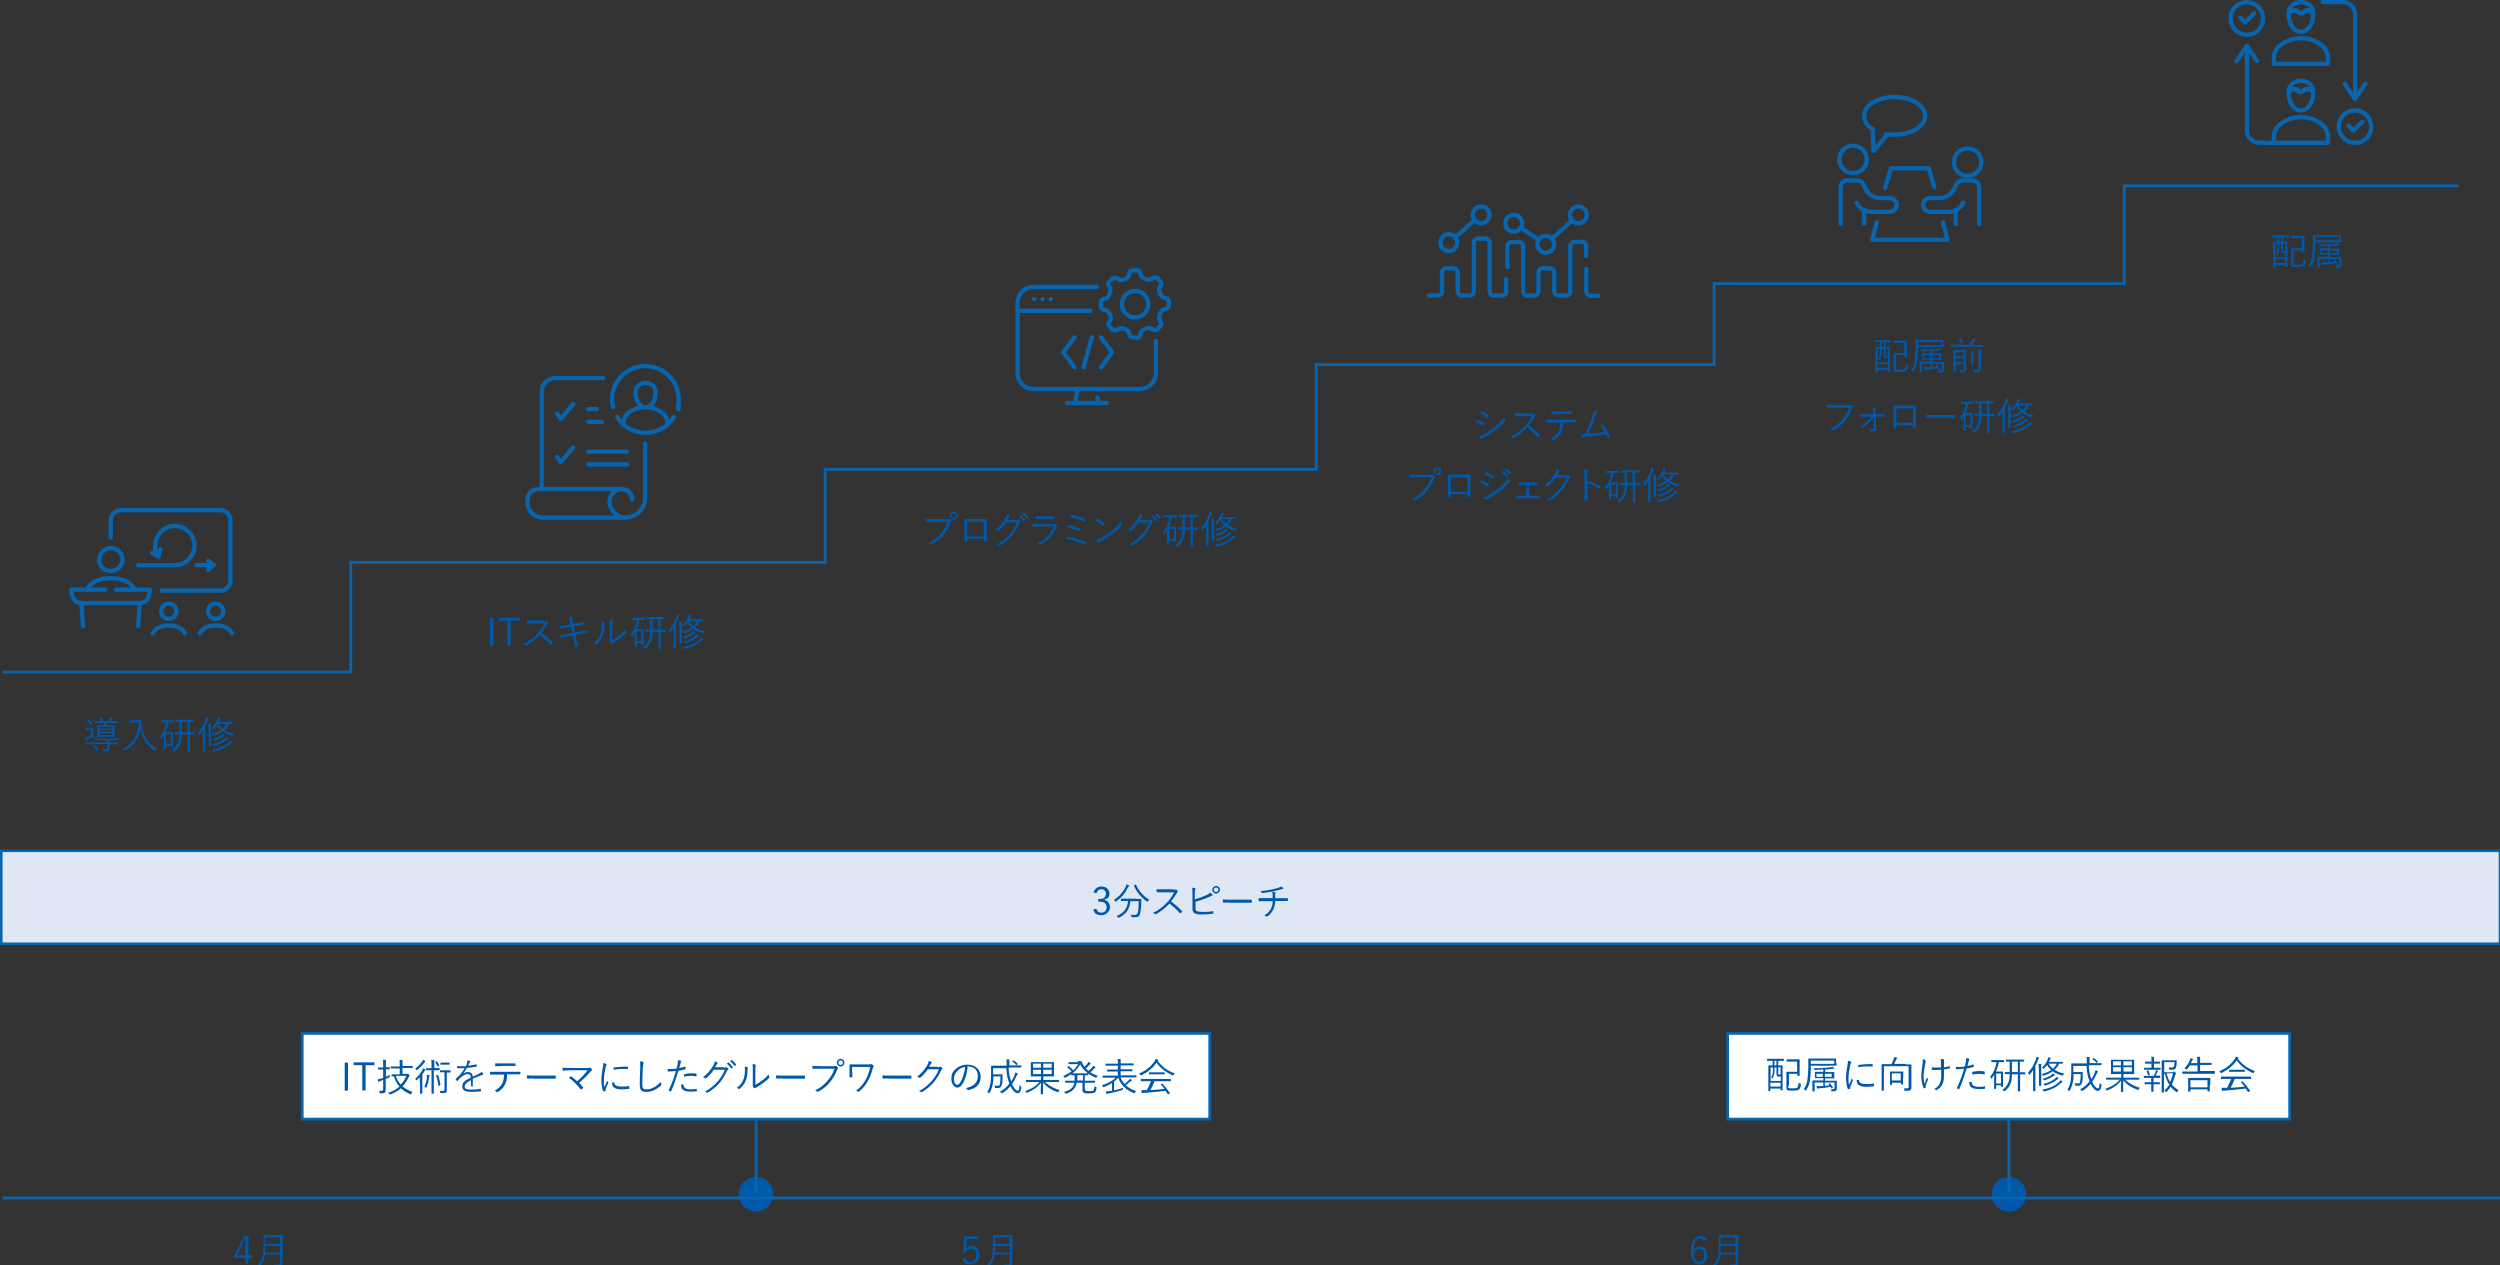 <?xml version="1.0" encoding="UTF-8"?>
<svg id="_レイヤー_1" data-name="レイヤー_1" xmlns="http://www.w3.org/2000/svg" version="1.1" viewBox="0 0 982 497">
  <rect x="0" y="0" width="982" height="497" fill="#333333" stroke="none"/>
  <!-- Generator: Adobe Illustrator 29.4.0, SVG Export Plug-In . SVG Version: 2.1.0 Build 152)  -->
  <defs>
    <style>
      .st0, .st1 {
        stroke-width: 1.1px;
      }

      .st0, .st1, .st2, .st3 {
        stroke: #0864ad;
      }

      .st0, .st1, .st3 {
        stroke-miterlimit: 10;
      }

      .st0, .st2 {
        fill: none;
      }

      .st4 {
        fill: #0058aa;
      }

      .st1 {
        fill: #fff;
      }

      .st2 {
        stroke-linecap: round;
        stroke-linejoin: round;
        stroke-width: 1.7px;
      }

      .st3 {
        fill: #dee7f3;
      }
    </style>
  </defs>
  <g>
    <path class="st4" d="M36.6,288.9c.3.6.6.9,1.2,1.1.5.2,1.5.2,3,.2s3.9,0,6.1-.2c0,.2-.1.3-.2.5q0,.3-.4.3c-1.1,0-2.2,0-3.2,0v.9h1.1c1.4,0,1.9,0,2,0s.1,0,.1.1v.5c0,.1,0,.1-.1.1s-.6,0-2,0h-1.1c0,.6,0,1,0,1.5s-.1.8-.4,1c-.2.2-.6.3-1.8.2q-.3,0-.4-.3c0-.2-.2-.4-.3-.6.5,0,1,0,1.5,0s.5-.1.5-.6v-1.3h-6.6c-1.4,0-1.9,0-2,0s-.1,0-.1-.1v-.5c0-.1,0-.1.1-.1s.5,0,2,0h6.6v-.9h-1.1c-1.7,0-3-.1-3.7-.4-.6-.2-1-.5-1.4-1-.5.4-1.1.9-1.7,1.2-.1,0-.2.2-.3.3,0,0,0,.1-.1.1s-.1,0-.2-.1c-.1-.2-.3-.4-.4-.7.3-.1.7-.3.9-.4.5-.3,1-.6,1.5-1v-2h-1.1c-.8,0-1,0-1,0s-.1,0-.1-.1v-.6c0-.1,0-.1.1-.1s.3,0,1,0h.8c.8,0,1,0,1.1,0s.1,0,.1.1,0,.3,0,1v1.7ZM34.4,282.4c.1,0,.1,0,.2,0,.6.5,1.2,1.1,1.8,1.8,0,0,0,.1,0,.2l-.4.3c0,0-.1,0-.2,0s0,0-.1,0c-.6-.7-1.1-1.3-1.7-1.8,0,0,0-.1,0-.2l.3-.3ZM37.2,292.9c.1,0,.1,0,.2,0,.5.4,1,.9,1.3,1.4,0,0,0,.1,0,.2l-.4.3c-.2.1-.2.1-.3,0-.4-.6-.8-1-1.3-1.5,0,0,0-.1,0-.2l.4-.3ZM46.3,283.9c0,.1,0,.1-.1.1s-.6,0-2.1,0h-2.2c-.1.3-.2.6-.4.9h1.5c1.3,0,1.8,0,1.9,0s.1,0,.1.1,0,.4,0,1.3v1.7c0,.9,0,1.2,0,1.3s0,.1-.1.1-.5,0-1.9,0h-2.8c-1.3,0-1.8,0-1.9,0s-.1,0-.1-.1,0-.4,0-1.3v-1.7c0-.9,0-1.2,0-1.3s0-.1.1-.1.5,0,1.9,0h.4c.2-.3.3-.6.4-.9h-1.6c-1.5,0-2,0-2.1,0s-.1,0-.1-.1v-.5c0-.1,0-.1.1-.1s.6,0,2.1,0h3c.3-.3.5-.7.6-1,.1-.2.2-.4.3-.6.3,0,.6.1.8.2,0,0,.1,0,.1.1s0,.1-.1.2c0,0-.2.2-.3.3-.2.3-.3.5-.6.8h.9c1.5,0,2,0,2.1,0s.1,0,.1.1v.5ZM39.5,281.8c.1,0,.1,0,.2,0,.3.3.5.6.8,1,0,.1,0,.1,0,.2l-.4.2c-.2,0-.2,0-.3,0-.2-.4-.4-.7-.7-1,0,0,0-.1.1-.2l.4-.2ZM44.1,285.5h-5.1v.7h5.1v-.7ZM44.1,286.7h-5.1v.7h5.1v-.7ZM44.1,288h-5.1v.8h5.1v-.8Z"/>
    <path class="st4" d="M54,282.9c1,0,1.3,0,1.4,0s.1,0,.1.1c0,.4,0,.9.1,1.8.5,3.9,2.3,7.1,5.9,9.3-.2.1-.4.3-.5.6,0,.1-.1.2-.2.2s-.1,0-.2-.1c-3.1-2.1-4.9-4.9-5.5-8.6-.5,3.7-2.7,6.8-5.8,8.6-.1,0-.2.1-.2.1s-.1,0-.2-.2c-.1-.2-.4-.4-.6-.5,3.9-1.9,6.1-5.8,6.3-10.4h-2.1c-1,0-1.3,0-1.4,0s-.1,0-.1-.1v-.7c0-.1,0-.1.1-.1s.4,0,1.4,0h1.5Z"/>
    <path class="st4" d="M68.4,283.6c0,.1,0,.1-.1.1s-.4,0-1.6,0h-.5c-.2,1.4-.6,2.6-1.1,3.7h1.6c.7,0,1,0,1.1,0s.1,0,.1.1,0,.5,0,1.8v1.3c0,2.3,0,2.7,0,2.7s0,.1-.1.1h-.6c-.1,0-.1,0-.1-.1v-.5h-1.9v1.3c0,.1,0,.1-.1.1h-.6c-.1,0-.1,0-.1-.1s0-.5,0-2.9v-2.5c-.3.4-.6.9-.9,1.3,0,.1-.1.2-.2.2s0,0-.1-.1c-.1-.2-.2-.4-.4-.6,1.3-1.5,2.2-3.5,2.5-5.8h-.3c-1.2,0-1.5,0-1.6,0s-.1,0-.1-.1v-.6c0-.1,0-.1.1-.1s.4,0,1.6,0h1.6c1.2,0,1.5,0,1.6,0s.1,0,.1.1v.6ZM67.1,288.2h-1.9v3.9h1.9v-3.9ZM76.7,288.4c0,0,0,.1-.1.1s-.6,0-2,0v4.2c0,1.9,0,2.3,0,2.4s0,.1-.1.1h-.7c-.1,0-.1,0-.1-.1s0-.5,0-2.4v-4.2h-2.3c0,1.6-.2,2.7-.6,3.7-.4,1.1-1.1,2-2.2,2.9,0,0-.1.1-.2.1s-.1,0-.2-.2c-.2-.2-.4-.3-.6-.4,1.1-.7,1.8-1.6,2.3-2.7.4-.9.6-2,.6-3.5-1.3,0-1.8,0-1.8,0-.1,0-.1,0-.1-.1v-.6c0-.1,0-.1.1-.1s.5,0,1.8,0c0-.3,0-.7,0-1v-3.1c-1,0-1.4,0-1.4,0,0,0-.1,0-.1-.1v-.6c0-.1,0-.1.1-.1s.5,0,1.9,0h3.2c1.4,0,1.8,0,1.9,0s.1,0,.1.1v.6c0,.1,0,.1-.1.1s-.5,0-1.6,0v4.2c1.5,0,1.9,0,2,0s.1,0,.1.1v.6ZM73.7,283.5h-2.3v3.1c0,.4,0,.7,0,1h2.3v-4.2Z"/>
    <path class="st4" d="M79.7,289c0-.6,0-1.4,0-2.2-.4.6-.8,1.2-1.3,1.8,0,0-.1.1-.2.1s0,0-.1-.2c-.1-.2-.2-.4-.4-.6,1.4-1.6,2.4-3.3,3.1-5.3.1-.4.2-.7.2-1,.3,0,.6.2.9.3.1,0,.1,0,.1.2s0,.1-.1.2c-.1,0-.2.2-.3.6-.3.8-.6,1.6-1,2.3v7.4c0,1.6,0,2.3,0,2.4s0,.1-.1.1h-.7c-.1,0-.1,0-.1-.1s0-.8,0-2.4v-3.8ZM81.9,286.3c0-1,0-1.4-.1-1.9.4,0,.6,0,.9,0,.1,0,.2,0,.2.1s0,.1,0,.3c0,.2,0,.5,0,1.4v4.7c0,1.4,0,1.9,0,2,0,.1,0,.1-.1.1h-.7c-.1,0-.1,0-.1-.1s0-.7,0-2v-4.6ZM91.4,284.2c0,.1,0,.1-.1.1s-.4,0-1.4,0c-.4,1-1,1.8-1.8,2.4,1.1.7,2.4,1.2,3.8,1.5-.1.1-.3.3-.4.6q-.1.3-.4.2c-1.5-.4-2.7-1-3.7-1.7-1,.7-2.2,1.3-3.6,1.7-.3,0-.3,0-.4-.2,0-.2-.2-.3-.3-.4,1.4-.4,2.7-.9,3.7-1.6-.6-.6-1.2-1.2-1.6-2-.3.5-.7.9-1.2,1.4,0,0-.1.1-.2.1s-.1,0-.2-.1c-.1-.1-.3-.2-.4-.3,1.1-1.1,1.7-2,2.2-3.2,0-.2.2-.6.3-.9.3,0,.6.1.8.2,0,0,.1,0,.1.2s0,.1-.1.2c0,0-.2.2-.3.6,0,.2-.2.4-.3.6h3.6c1.3,0,1.7,0,1.8,0s.1,0,.1.1v.6ZM91.2,291.5c-.1,0-.3.2-.4.3-1.8,1.6-3.4,2.6-6.7,3.4-.3,0-.3,0-.4-.2-.1-.2-.2-.4-.4-.5,3.2-.6,5.2-1.6,6.7-3.1.2-.2.4-.4.5-.6.3.1.5.3.7.5,0,0,.1.1.1.2s0,.1-.1.1ZM88.2,289c-.1,0-.3.1-.6.3-.9.6-1.8,1.2-3.4,1.6q-.3,0-.4-.1c-.1-.2-.2-.3-.4-.4,1.7-.5,2.8-1,3.5-1.6.2-.2.4-.4.5-.6.3.1.5.3.7.4,0,0,.1.1.1.2s0,.1-.1.1ZM89.6,290.2c-.1,0-.3.1-.6.4-1.2.9-2.5,1.6-4.6,2.3-.3,0-.3,0-.4-.1-.1-.2-.2-.4-.4-.5,2.3-.6,3.5-1.2,4.7-2.2s.4-.4.5-.6c.3.1.5.3.7.4,0,0,0,.1,0,.2s0,.1-.1.1ZM85.7,284.3c.4.8,1,1.4,1.7,2,.6-.5,1.1-1.2,1.5-2h-3.2Z"/>
  </g>
  <g>
    <path class="st4" d="M193.8,253.7h-1.3v-11h1.3v11Z"/>
    <path class="st4" d="M204.1,243.8h-3.5v9.9h-1.3v-9.9h-3.4v-1.1h8.2v1.1Z"/>
    <path class="st4" d="M213.5,243.9c.5,0,.7,0,.9-.1,0,0,.2,0,.3,0,.2.2.4.4.6.6,0,.1,0,.2,0,.3-.1.1-.3.3-.4.6-.7,1.1-1.4,2.2-2.2,3.2,1.5,1.1,2.9,2.3,4.3,3.8.1.1.1.2,0,.3-.2.2-.4.4-.5.5-.1,0-.2,0-.3,0-1.3-1.4-2.7-2.7-4.1-3.8-1.7,1.8-3.5,3.2-5.3,4.2-.2,0-.3.1-.4,0-.2-.2-.5-.4-.8-.5,2.3-1.1,4-2.5,5.5-4.1,1-1,2-2.4,2.8-4h-4.5c-.8,0-1.5,0-2.2,0-.1,0-.1,0-.2-.2,0-.2,0-.7,0-1,.7,0,1.4,0,2.3,0h4.3Z"/>
    <path class="st4" d="M223.9,243.9c-.1-.7-.3-1.1-.5-1.6.5,0,1,0,1.3,0,.2,0,.3.1.2.3,0,.2,0,.5,0,1.2l.2,1.3,1.7-.3c.7-.1,1.6-.3,2.3-.5.1,0,.1,0,.2.1,0,.2.1.4.2.7,0,.1,0,.1-.1.2-.7.1-1.6.3-2.3.4l-1.8.3.5,2.4,2.5-.4c.8-.1,1.5-.3,2.2-.5.1,0,.2,0,.2.1,0,.2.1.4.1.7,0,.1,0,.2-.1.2-.6,0-1.4.2-2.2.4l-2.5.4.4,2.1c.2.9.4,1.7.6,2.4,0,.1,0,.2-.1.2-.2,0-.5.1-.7.2-.1,0-.2,0-.2-.1-.1-.7-.3-1.6-.5-2.4l-.4-2.1-2.4.4c-.9.1-1.6.3-2.2.5-.1,0-.2,0-.3-.1,0-.3-.2-.6-.3-.9.8,0,1.6-.2,2.5-.4l2.5-.4-.5-2.5-1.8.3c-.8.1-1.6.3-2.1.4-.1,0-.2,0-.2-.1,0-.2-.2-.7-.3-.9.8,0,1.5-.1,2.4-.3l1.7-.3-.3-1.3Z"/>
    <path class="st4" d="M237.4,244.6c.2,0,.2.2.1.4,0,.2-.1.6-.1,1.2,0,1.7-.4,3-.9,4.1-.5,1.1-1.3,1.9-2.1,2.7-.2.1-.3.2-.4,0-.2-.2-.5-.3-.8-.4,1-.7,1.9-1.6,2.4-2.8.5-1,.8-2.3.8-3.9s0-1-.1-1.6c.5,0,1,.1,1.2.2ZM240.5,251.4c1-.5,1.8-1,2.5-1.6.9-.6,1.8-1.4,2.7-2.5,0,.3.1.7.3.9,0,.1,0,.2,0,.4-.7.8-1.6,1.5-2.4,2.1-.8.6-1.6,1.1-2.6,1.7-.3.2-.4.2-.5.3-.1.1-.3.1-.4,0-.2-.2-.4-.4-.6-.6,0-.1,0-.2,0-.4,0-.2,0-.5,0-1.5v-4.3c0-1.4,0-2.1-.1-2.6.4,0,1,.1,1.2.2.2,0,.2.2,0,.4,0,.2-.1.8-.1,2v5.3Z"/>
    <path class="st4" d="M253.3,243.4c0,.1,0,.1-.1.1s-.4,0-1.6,0h-.5c-.2,1.4-.6,2.6-1.1,3.7h1.6c.7,0,1,0,1.1,0s.1,0,.1.1,0,.5,0,1.8v1.3c0,2.3,0,2.7,0,2.7s0,.1-.1.1h-.6c-.1,0-.1,0-.1-.1v-.5h-1.9v1.3c0,.1,0,.1-.1.1h-.6c-.1,0-.1,0-.1-.1s0-.5,0-2.9v-2.5c-.3.4-.6.9-.9,1.3,0,.1-.1.2-.2.2s0,0-.1-.1c-.1-.2-.2-.4-.4-.6,1.3-1.5,2.2-3.5,2.5-5.8h-.3c-1.2,0-1.5,0-1.6,0s-.1,0-.1-.1v-.6c0-.1,0-.1.1-.1s.4,0,1.6,0h1.6c1.2,0,1.5,0,1.6,0s.1,0,.1.1v.6ZM252,247.9h-1.9v3.9h1.9v-3.9ZM261.6,248.1c0,0,0,.1-.1.1s-.6,0-2,0v4.2c0,1.9,0,2.3,0,2.4s0,.1-.1.1h-.7c-.1,0-.1,0-.1-.1s0-.5,0-2.4v-4.2h-2.3c0,1.6-.2,2.7-.6,3.7-.4,1.1-1.1,2-2.2,2.9,0,0-.1.1-.2.1s-.1,0-.2-.2c-.2-.2-.4-.3-.6-.4,1.1-.7,1.8-1.6,2.3-2.7.4-.9.6-2,.6-3.5-1.3,0-1.8,0-1.8,0-.1,0-.1,0-.1-.1v-.6c0-.1,0-.1.1-.1s.5,0,1.8,0c0-.3,0-.7,0-1v-3.1c-1,0-1.4,0-1.4,0,0,0-.1,0-.1-.1v-.6c0-.1,0-.1.1-.1s.5,0,1.9,0h3.2c1.4,0,1.8,0,1.9,0s.1,0,.1.1v.6c0,.1,0,.1-.1.1s-.5,0-1.6,0v4.2c1.5,0,1.9,0,2,0s.1,0,.1.1v.6ZM258.6,243.2h-2.3v3.1c0,.4,0,.7,0,1h2.3v-4.2Z"/>
    <path class="st4" d="M264.6,248.7c0-.6,0-1.4,0-2.2-.4.6-.8,1.2-1.3,1.8,0,0-.1.1-.2.1s0,0-.1-.2c-.1-.2-.2-.4-.4-.6,1.4-1.6,2.4-3.3,3.1-5.3.1-.4.2-.7.2-1,.3,0,.6.2.9.3.1,0,.1,0,.1.2s0,.1-.1.2c-.1,0-.2.2-.3.6-.3.8-.6,1.6-1,2.3v7.4c0,1.6,0,2.3,0,2.4s0,.1-.1.1h-.7c-.1,0-.1,0-.1-.1s0-.8,0-2.4v-3.8ZM266.8,246.1c0-1,0-1.4-.1-1.9.4,0,.6,0,.9,0,.1,0,.2,0,.2.1s0,.1,0,.3c0,.2,0,.5,0,1.4v4.7c0,1.4,0,1.9,0,2,0,.1,0,.1-.1.1h-.7c-.1,0-.1,0-.1-.1s0-.7,0-2v-4.6ZM276.3,243.9c0,.1,0,.1-.1.1s-.4,0-1.4,0c-.4,1-1,1.8-1.8,2.4,1.1.7,2.4,1.2,3.8,1.5-.1.1-.3.3-.4.6q-.1.3-.4.2c-1.5-.4-2.7-1-3.7-1.7-1,.7-2.2,1.3-3.6,1.7-.3,0-.3,0-.4-.2s-.2-.3-.3-.4c1.4-.4,2.7-.9,3.7-1.6-.6-.6-1.2-1.2-1.6-2-.3.5-.7.9-1.2,1.4,0,0-.1.1-.2.1s-.1,0-.2-.1-.3-.2-.4-.3c1.1-1.1,1.7-2,2.2-3.2,0-.2.2-.6.3-.9.3,0,.6.1.8.2,0,0,.1,0,.1.2s0,.1-.1.2-.2.2-.3.6c0,.2-.2.4-.3.6h3.6c1.3,0,1.7,0,1.8,0s.1,0,.1.1v.6ZM276.1,251.2c-.1,0-.3.2-.4.3-1.8,1.6-3.4,2.6-6.7,3.4-.3,0-.3,0-.4-.2-.1-.2-.2-.4-.4-.5,3.2-.6,5.2-1.6,6.7-3.1.2-.2.4-.4.5-.6.3.1.5.3.7.5,0,0,.1.1.1.2s0,.1-.1.1ZM273.1,248.7c-.1,0-.3.1-.6.3-.9.6-1.8,1.2-3.4,1.6q-.3,0-.4-.1c-.1-.2-.2-.3-.4-.4,1.7-.5,2.8-1,3.5-1.6s.4-.4.5-.6c.3.1.5.3.7.4,0,0,.1.1.1.2s0,.1-.1.1ZM274.5,249.9c-.1,0-.3.1-.6.4-1.2.9-2.5,1.6-4.6,2.3-.3,0-.3,0-.4-.1-.1-.2-.2-.4-.4-.5,2.3-.6,3.5-1.2,4.7-2.2.2-.2.4-.4.5-.6.3.1.5.3.7.4,0,0,0,.1,0,.2s0,.1-.1.1ZM270.6,244c.4.8,1,1.4,1.7,2,.6-.5,1.1-1.2,1.5-2h-3.2Z"/>
  </g>
  <g>
    <path class="st4" d="M366.4,204.9c-.9,0-1.7,0-2.5,0-.2,0-.2,0-.3-.2,0-.2,0-.7,0-.9.9,0,1.8.1,2.9.1h5.3c.4,0,.6,0,.7-.1.1,0,.3,0,.4,0,.3.2.5.4.7.6.1.2.1.3,0,.5-.1.1-.2.3-.3.5-.7,1.9-1.8,3.6-2.9,4.9-1.2,1.4-2.6,2.6-4.4,3.6-.2.1-.4.1-.5,0-.2-.2-.5-.4-.8-.5,2.3-1.1,3.6-2.3,4.8-3.7,1.1-1.3,2.2-2.9,2.8-4.8h-5.7ZM376.1,202.5c0,.8-.7,1.5-1.5,1.5s-1.5-.7-1.5-1.5.7-1.5,1.5-1.5,1.5.7,1.5,1.5ZM373.7,202.5c0,.5.4.9.9.9s.9-.4.9-.9-.4-.9-.9-.9-.9.4-.9.9Z"/>
    <path class="st4" d="M379.9,211.7v1c0,.2,0,.2-.2.2-.2,0-.5,0-.7,0-.2,0-.2,0-.2-.2,0-.9,0-1.9,0-3.2v-3c0-.8,0-1.6,0-2.4,0-.1,0-.2.2-.2.8,0,1.6,0,2.4,0h3.3c.9,0,1.9,0,2.7,0,.1,0,.2,0,.2.2,0,.8,0,1.6,0,2.4v3c0,1.2,0,2.2,0,3,0,.2,0,.2-.2.2h-.8c-.1,0-.1,0-.1-.2v-.9h-6.5ZM386.4,205h-6.5v5.7h6.5v-5.7Z"/>
    <path class="st4" d="M399.1,204.4c.4,0,.6,0,.7-.2.1,0,.2,0,.4,0,.2.1.4.3.6.5s.1.3,0,.4c-.1.1-.3.3-.4.5-.9,1.9-1.9,3.5-2.9,4.7-1.3,1.5-3,2.9-4.7,3.9-.1,0-.2,0-.3,0-.2-.2-.5-.3-.8-.4,2.2-1.2,3.5-2.4,5-4,1.1-1.3,2-2.6,2.8-4.6h-4.3c-1.1,1.5-1.9,2.4-3,3.3-.2.1-.3.1-.5,0-.2-.1-.4-.3-.8-.3,1.9-1.5,3-2.9,3.9-4.4.5-.8.7-1.3.7-1.9.4.1.9.3,1.1.5.1.1.2.3,0,.4-.2.1-.3.3-.4.5-.2.4-.4.6-.6.9h3.4ZM400.8,202.4c0,0,.1,0,.2,0,.6.4,1.3,1.2,1.7,1.8,0,0,0,.1,0,.2l-.4.4c0,0-.1,0-.2,0-.4-.7-1.1-1.4-1.7-1.9l.5-.4ZM402.1,201.4c0,0,.1,0,.2,0,.6.5,1.3,1.1,1.7,1.8,0,0,0,.1,0,.2l-.4.4c0,0-.1,0-.2,0-.4-.6-1-1.3-1.7-1.9l.5-.4Z"/>
    <path class="st4" d="M408,206.9c-.8,0-1.5,0-2.1,0-.1,0-.2,0-.2-.2,0-.2,0-.6-.1-.9.8,0,1.5.1,2.5.1h5.4c.4,0,.6,0,.7-.1.2,0,.3-.1.4,0,.2.1.4.4.6.5.1.2.1.3,0,.4-.1.1-.2.3-.3.5-1.3,3-3.2,5.1-6.3,6.8-.2,0-.3,0-.4,0-.2-.2-.5-.4-.8-.5,3.1-1.5,5.4-3.7,6.5-6.7h-5.7ZM409.2,203.8c-.8,0-1.5,0-2.1,0-.1,0-.2,0-.2-.2,0-.2,0-.6,0-.9.9,0,1.4.1,2.4.1h2.3c.9,0,1.6,0,2.3,0,.1,0,.2,0,.2.2,0,.2,0,.5,0,.7,0,.2,0,.2-.2.2-.7,0-1.3,0-2.2,0h-2.4Z"/>
    <path class="st4" d="M419.4,210.9c0-.1.1-.2.3-.1,2.1.4,4.7,1.2,7,2.3.1,0,.2.1,0,.3,0,.2-.2.5-.3.6,0,.1-.2.1-.3,0-2.2-1.1-4.7-1.9-7.1-2.4.1-.3.3-.6.4-.8ZM419.6,206.2c0-.1.1-.1.3,0,1.5.3,3.1.9,4.4,1.5.2,0,.2.1.1.3,0,.2-.2.5-.3.6,0,.1-.1.1-.3,0-1.5-.7-3.1-1.2-4.6-1.6.1-.3.3-.7.4-.8ZM420.6,202.3c0-.2.1-.2.3-.1,1.6.3,3.5.8,5.2,1.6.1,0,.2.1.1.3,0,.2-.2.5-.3.7,0,.1-.1.1-.3,0-1.7-.8-3.6-1.3-5.3-1.6.1-.2.3-.7.4-.8Z"/>
    <path class="st4" d="M430.8,203.6c.1-.1.2,0,.3,0,.8.5,1.8,1.2,2.7,2,.1.1.1.2,0,.3-.1.2-.4.5-.5.6,0,.1-.1.1-.2,0-.9-.9-1.9-1.6-2.8-2.2.2-.2.4-.5.6-.7ZM432.2,211.5c1.6-.9,2.9-1.7,4.3-2.8,1.5-1.2,2.8-2.4,4-4,0,.4.1.7.3,1,0,.2,0,.3-.1.5-1,1.2-2.3,2.4-3.6,3.4-1.3,1-2.8,2-4.5,2.9-.4.2-.7.5-.8.6-.1.1-.3.1-.4,0-.2-.2-.5-.6-.7-1,.6-.2,1-.3,1.6-.6Z"/>
    <path class="st4" d="M451.1,204.4c.4,0,.6,0,.7-.2.1,0,.2,0,.4,0,.2.1.4.3.6.5s.1.3,0,.4c-.1.1-.3.3-.4.5-.9,1.9-1.9,3.5-2.9,4.7-1.3,1.5-3,2.9-4.7,3.9-.1,0-.2,0-.3,0-.2-.2-.5-.3-.8-.4,2.2-1.2,3.5-2.4,5-4,1.1-1.3,2-2.6,2.8-4.6h-4.3c-1.1,1.5-1.9,2.4-3,3.3-.2.1-.3.1-.5,0-.2-.1-.4-.3-.8-.3,1.9-1.5,3-2.9,3.9-4.4.5-.8.7-1.3.7-1.9.4.1.9.3,1.1.5.1.1.2.3,0,.4-.2.1-.3.3-.4.5-.2.4-.4.6-.6.9h3.4ZM452.7,202.4c0,0,.1,0,.2,0,.6.4,1.3,1.2,1.7,1.8,0,0,0,.1,0,.2l-.4.4c0,0-.1,0-.2,0-.4-.7-1.1-1.4-1.7-1.9l.5-.4ZM454,201.4c0,0,.1,0,.2,0,.6.5,1.3,1.1,1.7,1.8,0,0,0,.1,0,.2l-.4.4c0,0-.1,0-.2,0-.4-.6-1-1.3-1.7-1.9l.5-.4Z"/>
    <path class="st4" d="M462.4,203.1c0,.1,0,.1-.1.1s-.4,0-1.6,0h-.5c-.2,1.4-.6,2.6-1.1,3.7h1.6c.7,0,1,0,1.1,0s.1,0,.1.1,0,.5,0,1.8v1.3c0,2.3,0,2.7,0,2.7s0,.1-.1.1h-.6c-.1,0-.1,0-.1-.1v-.5h-1.9v1.3c0,.1,0,.1-.1.1h-.6c-.1,0-.1,0-.1-.1s0-.5,0-2.9v-2.5c-.3.4-.6.9-.9,1.3,0,.1-.1.2-.2.2s0,0-.1-.1c-.1-.2-.2-.4-.4-.6,1.3-1.5,2.2-3.5,2.5-5.8h-.3c-1.2,0-1.5,0-1.6,0s-.1,0-.1-.1v-.6c0-.1,0-.1.1-.1s.4,0,1.6,0h1.6c1.2,0,1.5,0,1.6,0s.1,0,.1.1v.6ZM461.2,207.7h-1.9v3.9h1.9v-3.9ZM470.7,207.9c0,0,0,.1-.1.1s-.6,0-2,0v4.2c0,1.9,0,2.3,0,2.4s0,.1-.1.1h-.7c-.1,0-.1,0-.1-.1s0-.5,0-2.4v-4.2h-2.3c0,1.6-.2,2.7-.6,3.7-.4,1.1-1.1,2-2.2,2.9,0,0-.1.1-.2.1s-.1,0-.2-.2c-.2-.2-.4-.3-.6-.4,1.1-.7,1.8-1.6,2.3-2.7.4-.9.6-2,.6-3.5-1.3,0-1.8,0-1.8,0-.1,0-.1,0-.1-.1v-.6c0-.1,0-.1.1-.1s.5,0,1.8,0c0-.3,0-.7,0-1v-3.1c-1,0-1.4,0-1.4,0,0,0-.1,0-.1-.1v-.6c0-.1,0-.1.1-.1s.5,0,1.9,0h3.2c1.4,0,1.8,0,1.9,0s.1,0,.1.1v.6c0,.1,0,.1-.1.1s-.5,0-1.6,0v4.2c1.5,0,1.9,0,2,0s.1,0,.1.1v.6ZM467.7,203h-2.3v3.1c0,.4,0,.7,0,1h2.3v-4.2Z"/>
    <path class="st4" d="M473.8,208.5c0-.6,0-1.4,0-2.2-.4.6-.8,1.2-1.3,1.8,0,0-.1.1-.2.1s0,0-.1-.2c-.1-.2-.2-.4-.4-.6,1.4-1.6,2.4-3.3,3.1-5.3.1-.4.2-.7.2-1,.3,0,.6.2.9.3.1,0,.1,0,.1.2s0,.1-.1.2c-.1,0-.2.2-.3.6-.3.8-.6,1.6-1,2.3v7.4c0,1.6,0,2.3,0,2.4s0,.1-.1.1h-.7c-.1,0-.1,0-.1-.1s0-.8,0-2.4v-3.8ZM475.9,205.8c0-1,0-1.4-.1-1.9.4,0,.6,0,.9,0,.1,0,.2,0,.2.1s0,.1,0,.3c0,.2,0,.5,0,1.4v4.7c0,1.4,0,1.9,0,2,0,.1,0,.1-.1.1h-.7c-.1,0-.1,0-.1-.1s0-.7,0-2v-4.6ZM485.5,203.7c0,.1,0,.1-.1.1s-.4,0-1.4,0c-.4,1-1,1.8-1.8,2.4,1.1.7,2.4,1.2,3.8,1.5-.1.1-.3.3-.4.6q-.1.3-.4.2c-1.5-.4-2.7-1-3.7-1.7-1,.7-2.2,1.3-3.6,1.7-.3,0-.3,0-.4-.2s-.2-.3-.3-.4c1.4-.4,2.7-.9,3.7-1.6-.6-.6-1.2-1.2-1.6-2-.3.5-.7.9-1.2,1.4,0,0-.1.1-.2.1s-.1,0-.2-.1-.3-.2-.4-.3c1.1-1.1,1.7-2,2.2-3.2,0-.2.2-.6.3-.9.3,0,.6.1.8.2,0,0,.1,0,.1.2s0,.1-.1.2-.2.2-.3.6c0,.2-.2.4-.3.6h3.6c1.3,0,1.7,0,1.8,0s.1,0,.1.1v.6ZM485.2,211c-.1,0-.3.2-.4.3-1.8,1.6-3.4,2.6-6.7,3.4-.3,0-.3,0-.4-.2-.1-.2-.2-.4-.4-.5,3.2-.6,5.2-1.6,6.7-3.1.2-.2.4-.4.5-.6.3.1.5.3.7.5,0,0,.1.1.1.2s0,.1-.1.1ZM482.2,208.5c-.1,0-.3.1-.6.3-.9.6-1.8,1.2-3.4,1.6q-.3,0-.4-.1c-.1-.2-.2-.3-.4-.4,1.7-.5,2.8-1,3.5-1.6.2-.2.4-.4.5-.6.3.1.5.3.7.4,0,0,.1.1.1.2s0,.1-.1.1ZM483.7,209.7c-.1,0-.3.1-.6.4-1.2.9-2.5,1.6-4.6,2.3-.3,0-.3,0-.4-.1-.1-.2-.2-.4-.4-.5,2.3-.6,3.5-1.2,4.7-2.2.2-.2.4-.4.5-.6.3.1.5.3.7.4,0,0,0,.1,0,.2s0,.1-.1.1ZM479.8,203.8c.4.8,1,1.4,1.7,2,.6-.5,1.1-1.2,1.5-2h-3.2Z"/>
  </g>
  <g>
    <path class="st4" d="M580.2,165c0-.1.1-.1.3-.1,1,.4,1.8.8,2.6,1.4.1.1.1.2,0,.3-.1.2-.3.5-.4.6,0,.1-.2.1-.3,0-.8-.6-1.8-1.1-2.8-1.5.2-.3.4-.6.5-.7ZM582.5,170.8c1.4-.7,2.7-1.5,4.1-2.6,1.3-1,2.9-2.5,4.3-4.2,0,.4.1.6.3,1,0,.1,0,.3,0,.4-1.3,1.5-2.6,2.6-4,3.7-1.3,1-2.8,1.9-4.4,2.8-.3.2-.6.3-.7.5-.1.1-.3.1-.4,0-.2-.2-.5-.6-.7-1,.5-.1,1-.3,1.6-.6ZM582,161.6c0-.1.1-.1.3,0,.9.4,1.8.9,2.6,1.6.1.1.1.2,0,.3-.1.2-.3.5-.4.6,0,.1-.1,0-.3,0-.7-.7-1.7-1.3-2.7-1.7.1-.2.3-.5.5-.7Z"/>
    <path class="st4" d="M601.3,162.5c.5,0,.7,0,.9-.1,0,0,.2,0,.3,0,.2.2.4.4.6.6,0,.1,0,.2,0,.3-.1.1-.3.3-.4.6-.7,1.1-1.4,2.2-2.2,3.2,1.5,1.1,2.9,2.3,4.3,3.8.1.1.1.2,0,.3-.2.2-.4.4-.5.5-.1,0-.2,0-.3,0-1.3-1.4-2.7-2.7-4.1-3.8-1.7,1.8-3.5,3.2-5.3,4.2-.2,0-.3.1-.4,0-.2-.2-.5-.4-.8-.5,2.3-1.1,4-2.5,5.5-4.1,1-1,2-2.4,2.8-4h-4.5c-.8,0-1.5,0-2.2,0-.1,0-.1,0-.2-.2,0-.2,0-.7,0-1,.7,0,1.4,0,2.3,0h4.3Z"/>
    <path class="st4" d="M614.1,166c0,1.7-.3,2.8-.9,4-.6,1.2-1.5,2.1-2.7,2.8-.2.1-.3.2-.5,0-.2-.2-.5-.4-.8-.5,1.5-.8,2.3-1.6,2.9-2.7.6-1,.7-2.1.8-3.6h-3.1c-.7,0-1.5,0-2.2,0-.2,0-.2,0-.2-.2,0-.2,0-.6,0-.9.9,0,1.6,0,2.5,0h6.5c1,0,1.8,0,2.7,0,.1,0,.2,0,.2.2v.6c0,.1,0,.2-.2.2-.9,0-1.7,0-2.7,0h-2.3ZM611.7,162.7c-.7,0-1.4,0-2.1,0-.1,0-.2,0-.2-.2,0-.2,0-.6,0-.9.9,0,1.7,0,2.4,0h2.9c.8,0,1.7,0,2.5,0,.1,0,.2,0,.2.2,0,.2,0,.4,0,.6,0,.2,0,.2-.2.2-.8,0-1.7,0-2.5,0h-2.9Z"/>
    <path class="st4" d="M627.2,161.6c.1,0,.1.3,0,.4-.2.2-.4.5-.5,1.1-.7,2.2-1.8,4.9-2.8,7.3,2-.2,4.4-.4,6.4-.7-.5-.9-1.1-1.8-1.8-2.6.2-.1.5-.3.7-.4.1,0,.2,0,.3,0,1.1,1.3,2.1,3,2.9,4.6,0,.1,0,.2,0,.3-.2.1-.4.3-.7.4-.1,0-.2,0-.3-.1-.2-.4-.4-.9-.6-1.3-2.4.4-4.7.6-7.4.9-1.1.1-1.4.2-1.5.3-.2.1-.4.1-.5,0,0-.2-.2-.7-.4-1.2.5,0,1,0,1.8,0,1.1-2.6,2.2-5.5,2.7-7.1.3-1.1.4-1.7.5-2.3.6.1,1.1.3,1.3.5Z"/>
    <path class="st4" d="M556.4,187.5c-.9,0-1.7,0-2.5,0-.2,0-.2,0-.3-.2,0-.2,0-.7,0-.9.9,0,1.8.1,2.9.1h5.3c.4,0,.6,0,.7-.1.1,0,.3,0,.4,0,.3.2.5.4.7.6.1.2.1.3,0,.5-.1.1-.2.3-.3.5-.7,1.9-1.8,3.6-2.9,4.9-1.2,1.4-2.6,2.6-4.4,3.6-.2.1-.4.1-.5,0-.2-.2-.5-.4-.8-.5,2.3-1.1,3.6-2.3,4.8-3.7,1.1-1.3,2.2-2.9,2.8-4.8h-5.7ZM566.2,185.1c0,.8-.7,1.5-1.5,1.5s-1.5-.7-1.5-1.5.7-1.5,1.5-1.5,1.5.7,1.5,1.5ZM563.7,185.1c0,.5.4.9.9.9s.9-.4.9-.9-.4-.9-.9-.9-.9.4-.9.9Z"/>
    <path class="st4" d="M569.9,194.2v1c0,.2,0,.2-.2.2-.2,0-.5,0-.7,0-.2,0-.2,0-.2-.2,0-.9,0-1.9,0-3.2v-3c0-.8,0-1.6,0-2.4,0-.1,0-.2.2-.2.8,0,1.6,0,2.4,0h3.3c.9,0,1.9,0,2.7,0,.1,0,.2,0,.2.2,0,.8,0,1.6,0,2.4v3c0,1.2,0,2.2,0,3,0,.2,0,.2-.2.2h-.8c-.1,0-.1,0-.1-.2v-.9h-6.5ZM576.4,187.5h-6.5v5.7h6.5v-5.7Z"/>
    <path class="st4" d="M582,188.9c0-.1.1-.1.3-.1,1,.4,1.8.8,2.6,1.4.1.1.1.2,0,.3-.1.2-.3.5-.4.6,0,.1-.2.1-.3,0-.8-.6-1.8-1.1-2.8-1.5.2-.3.4-.6.5-.7ZM584.3,194.6c1.4-.7,2.7-1.5,4.1-2.6,1.3-1,2.9-2.5,4.3-4.1,0,.4.1.6.3,1,0,.1,0,.3,0,.4-1.3,1.5-2.6,2.6-4,3.7-1.3,1-2.8,1.9-4.4,2.8-.3.2-.6.3-.7.5-.1.1-.3.1-.4,0-.2-.2-.5-.6-.7-1,.5-.1,1-.3,1.6-.6ZM583.7,185.5c0-.1.1-.1.3,0,.9.4,1.8.9,2.6,1.6.1.1.1.2,0,.3-.1.2-.3.5-.4.6,0,.1-.1,0-.3,0-.7-.7-1.7-1.3-2.7-1.7.1-.2.3-.5.5-.7ZM590.3,184.9c0,0,.1,0,.2,0,.6.4,1.3,1.2,1.7,1.8,0,0,0,.1,0,.2l-.4.4c0,0-.1,0-.2,0-.4-.7-1.1-1.4-1.7-1.9l.5-.4ZM591.5,183.9c0,0,.1,0,.2,0,.6.5,1.3,1.1,1.7,1.8,0,0,0,.1,0,.2l-.4.4c0,0-.1,0-.2,0-.4-.6-1-1.3-1.7-1.9l.5-.4Z"/>
    <path class="st4" d="M600.5,194.7h1.9c.7,0,1.4,0,2.2,0,.1,0,.1,0,.2.2v.6c0,.2,0,.2-.2.2-.7,0-1.4,0-2.1,0h-4.9c-.7,0-1.3,0-1.9,0-.1,0-.2,0-.2-.2,0-.2,0-.5,0-.8.8,0,1.4,0,2.2,0h1.9v-4.2h-1c-.6,0-1.1,0-1.8,0-.1,0-.2,0-.2-.2,0-.2,0-.5,0-.8.7,0,1.3,0,2,0h3c.7,0,1.3,0,2,0,.1,0,.2,0,.2.2,0,.2,0,.4,0,.6,0,.1,0,.2-.2.2-.7,0-1.3,0-2,0h-1v4.2Z"/>
    <path class="st4" d="M615,186.8c.4,0,.6,0,.7-.2.1,0,.2,0,.4,0,.2.1.4.3.6.5.2.2.1.3,0,.4-.1.1-.3.3-.4.5-.9,1.9-1.9,3.5-2.9,4.7-1.3,1.5-3,2.9-4.7,3.9-.1,0-.2,0-.3,0-.2-.2-.5-.3-.8-.4,2.2-1.2,3.5-2.4,5-4,1.1-1.3,2-2.6,2.8-4.6h-4.3c-1.1,1.5-1.9,2.4-3,3.3-.2.1-.3.1-.5,0-.2-.1-.4-.3-.8-.3,1.9-1.5,3-2.9,3.9-4.4.5-.8.7-1.3.7-1.9.4.1.9.3,1.1.5.1.1.2.3,0,.4-.2.1-.3.3-.4.5-.2.4-.4.6-.6.9h3.4Z"/>
    <path class="st4" d="M623.7,188.9c1.7.5,3.4,1.2,4.9,2.1.1,0,.1.1.1.2-.1.3-.2.5-.4.7,0,.1-.1.1-.3,0-1.4-.9-3-1.6-4.4-2v3.5c0,.9,0,2.1,0,3.1,0,.1,0,.2-.2.2-.2,0-.5,0-.8,0-.2,0-.2,0-.2-.2,0-1,0-2.1,0-3v-6.7c0-1.1,0-1.9-.2-2.4.5,0,1,.1,1.2.2.2,0,.2.2.1.4,0,.3-.1.7-.1,1.7v2.2Z"/>
    <path class="st4" d="M636,185.7c0,.1,0,.1-.1.1s-.4,0-1.6,0h-.5c-.2,1.4-.6,2.6-1.1,3.7h1.6c.7,0,1,0,1.1,0s.1,0,.1.1,0,.5,0,1.8v1.3c0,2.3,0,2.7,0,2.7s0,.1-.1.1h-.6c-.1,0-.1,0-.1-.1v-.5h-1.9v1.3c0,.1,0,.1-.1.1h-.6c-.1,0-.1,0-.1-.1s0-.5,0-2.9v-2.5c-.3.4-.6.9-.9,1.3,0,.1-.1.2-.2.2s0,0-.1-.1c-.1-.2-.2-.4-.4-.6,1.3-1.5,2.2-3.5,2.5-5.8h-.3c-1.2,0-1.5,0-1.6,0s-.1,0-.1-.1v-.6c0-.1,0-.1.1-.1s.4,0,1.6,0h1.6c1.2,0,1.5,0,1.6,0s.1,0,.1.1v.6ZM634.8,190.3h-1.9v3.9h1.9v-3.9ZM644.4,190.5c0,0,0,.1-.1.1s-.6,0-2,0v4.2c0,1.9,0,2.3,0,2.4s0,.1-.1.1h-.7c-.1,0-.1,0-.1-.1s0-.5,0-2.4v-4.2h-2.3c0,1.6-.2,2.7-.6,3.7-.4,1.1-1.1,2-2.2,2.9,0,0-.1.1-.2.1s-.1,0-.2-.2c-.2-.2-.4-.3-.6-.4,1.1-.7,1.8-1.6,2.3-2.7.4-.9.6-2,.6-3.5-1.3,0-1.8,0-1.8,0-.1,0-.1,0-.1-.1v-.6c0-.1,0-.1.1-.1s.5,0,1.8,0c0-.3,0-.7,0-1v-3.1c-1,0-1.4,0-1.4,0,0,0-.1,0-.1-.1v-.6c0-.1,0-.1.1-.1s.5,0,1.9,0h3.2c1.4,0,1.8,0,1.9,0s.1,0,.1.1v.6c0,.1,0,.1-.1.1s-.5,0-1.6,0v4.2c1.5,0,1.9,0,2,0s.1,0,.1.1v.6ZM641.3,185.5h-2.3v3.1c0,.4,0,.7,0,1h2.3v-4.2Z"/>
    <path class="st4" d="M647.4,191.1c0-.6,0-1.4,0-2.2-.4.6-.8,1.2-1.3,1.8,0,0-.1.1-.2.1s0,0-.1-.2c-.1-.2-.2-.4-.4-.6,1.4-1.6,2.4-3.3,3.1-5.3.1-.4.2-.7.2-1,.3,0,.6.2.9.3.1,0,.1,0,.1.2s0,.1-.1.2c-.1,0-.2.2-.3.6-.3.8-.6,1.6-1,2.3v7.4c0,1.6,0,2.3,0,2.4s0,.1-.1.1h-.7c-.1,0-.1,0-.1-.1s0-.8,0-2.4v-3.8ZM649.5,188.4c0-1,0-1.4-.1-1.9.4,0,.6,0,.9,0,.1,0,.2,0,.2.1s0,.1,0,.3c0,.2,0,.5,0,1.4v4.7c0,1.4,0,1.9,0,2,0,.1,0,.1-.1.1h-.7c-.1,0-.1,0-.1-.1s0-.7,0-2v-4.6ZM659.1,186.3c0,.1,0,.1-.1.1s-.4,0-1.4,0c-.4,1-1,1.8-1.8,2.4,1.1.7,2.4,1.2,3.8,1.5-.1.1-.3.3-.4.6q-.1.3-.4.2c-1.5-.4-2.7-1-3.7-1.7-1,.7-2.2,1.3-3.6,1.7-.3,0-.3,0-.4-.2s-.2-.3-.3-.4c1.4-.4,2.7-.9,3.7-1.6-.6-.6-1.2-1.2-1.6-2-.3.5-.7.9-1.2,1.4,0,0-.1.1-.2.1s-.1,0-.2-.1-.3-.2-.4-.3c1.1-1.1,1.7-2,2.2-3.2,0-.2.2-.6.3-.9.3,0,.6.1.8.2,0,0,.1,0,.1.2s0,.1-.1.2-.2.2-.3.6c0,.2-.2.4-.3.6h3.6c1.3,0,1.7,0,1.8,0s.1,0,.1.1v.6ZM658.8,193.5c-.1,0-.3.2-.4.3-1.8,1.6-3.4,2.6-6.7,3.4-.3,0-.3,0-.4-.2-.1-.2-.2-.4-.4-.5,3.2-.6,5.2-1.6,6.7-3.1.2-.2.4-.4.5-.6.3.1.5.3.7.5,0,0,.1.1.1.2s0,.1-.1.1ZM655.8,191c-.1,0-.3.1-.6.3-.9.6-1.8,1.2-3.4,1.6q-.3,0-.4-.1c-.1-.2-.2-.3-.4-.4,1.7-.5,2.8-1,3.5-1.6s.4-.4.5-.6c.3.1.5.3.7.4,0,0,.1.1.1.2s0,.1-.1.1ZM657.3,192.3c-.1,0-.3.1-.6.4-1.2.9-2.5,1.6-4.6,2.3-.3,0-.3,0-.4-.1-.1-.2-.2-.4-.4-.5,2.3-.6,3.5-1.2,4.7-2.2.2-.2.4-.4.5-.6.3.1.5.3.7.4,0,0,0,.1,0,.2s0,.1-.1.1ZM653.4,186.3c.4.8,1,1.4,1.7,2,.6-.5,1.1-1.2,1.5-2h-3.2Z"/>
  </g>
  <g>
    <path class="st4" d="M742.8,134.3c0,.1,0,.1-.1.1s-.5,0-1.8,0h-.3v1.8c1.1,0,1.5,0,1.6,0s.1,0,.1.1,0,.7,0,2.8v2.7c0,3.4,0,4,0,4.1s0,.1-.1.1h-.6c-.1,0-.1,0-.1-.1v-.6h-4v.9c0,.1,0,.1-.1.1h-.6c-.1,0-.1,0-.1-.1s0-.7,0-4.2v-2.5c0-2.5,0-3.1,0-3.2s0-.1.1-.1.5,0,1.6,0v-1.8h-.3c-1.3,0-1.8,0-1.8,0s-.1,0-.1-.1v-.6c0-.1,0-.1.1-.1s.5,0,1.8,0h2.8c1.3,0,1.8,0,1.8,0s.1,0,.1.1v.6ZM741.5,140.6c-.2,0-.4,0-.6,0-.3,0-.6,0-.7-.2-.2-.2-.3-.5-.3-1v-2.4h-.8c0,.6,0,1.4,0,2.1-.1.8-.3,1.5-.7,2.2,0,0-.1.1-.1.1s0,0-.1-.1c-.1-.2-.2-.3-.4-.4.4-.5.6-1.1.7-2,0-.6,0-1.3,0-1.9h-.9v5.3h4v-1.7ZM741.5,143h-4v1.5h4v-1.5ZM740,134.4h-.8v1.8h.8v-1.8ZM741.5,136.9h-.9v2.1c0,.4,0,.5,0,.6,0,.1.2.2.5.2s.2,0,.4,0v-2.9ZM744.5,144.1c0,.5,0,.7.1.9.2.2.6.2,1.6.2s1.6,0,1.9-.3c.3-.3.4-.8.5-1.9.2.1.4.2.6.3q.3.1.3.4c-.1,1.2-.4,1.6-.7,1.9-.4.3-1.1.5-2.5.5s-1.9,0-2.2-.3c-.3-.2-.3-.5-.3-1.2v-4.2c0-1.1,0-1.6,0-1.6s0-.1.1-.1.5,0,1.5,0h2.6v-4h-2.5c-1.1,0-1.5,0-1.5,0s-.1,0-.1-.1v-.7c0-.1,0-.1.1-.1s.4,0,1.5,0h1.8c1.1,0,1.5,0,1.6,0s.1,0,.1.1,0,.5,0,1.6v3.1c0,1.1,0,1.5,0,1.6s0,.1-.1.1h-.7c-.1,0-.1,0-.1-.1v-.7h-3.3v4.7Z"/>
    <path class="st4" d="M763.5,135.3c0,.7,0,.9,0,.9s0,.1-.1.1-.6,0-2.1,0h-7.9v.9c0,1.5-.1,3.1-.3,4.5-.2,1.5-.6,2.8-1.5,4.2,0,.1-.1.2-.2.2s-.1,0-.2-.2c-.2-.2-.4-.3-.6-.4,1-1.2,1.3-2.6,1.5-4.1.2-1.4.3-3,.3-4.7s0-3,0-3.1,0-.1.1-.1.6,0,2.1,0h6.5c1.5,0,2.1,0,2.1,0s.1,0,.1.1,0,.3,0,.9v.8ZM762.6,134.3h-9.2v1.3h9.2v-1.3ZM761.4,142.2c1.5,0,2.1,0,2.1,0s.1,0,.1.1,0,.5,0,1.3v.4c0,.4,0,.7,0,1.2s0,.6-.3.9c-.3.2-.5.3-1.5.3s-.2,0-.3-.3c0-.2-.1-.4-.2-.6.4,0,.8,0,1,0s.4-.1.4-.5v-2.1h-3.8v1.3c.6,0,1.2-.1,1.8-.2-.1-.2-.2-.3-.3-.5,0,0,0-.1.1-.2h.3c.1-.2.1-.1.2,0,.4.5.8,1.1,1.1,1.6q0,.1-.1.2h-.3q-.2.2-.2.1c-.1-.2-.2-.4-.3-.6-1.5.3-3,.5-4.5.6-.3,0-.5,0-.5.1,0,0-.1,0-.2,0s-.1,0-.2-.2c0-.2-.2-.5-.2-.8.6,0,1,0,1.6,0,.3,0,.7,0,1.1,0v-1.4h-3.4v2.2c0,.8,0,1.2,0,1.2s0,.1-.1.1h-.7c-.1,0-.1,0-.1-.1s0-.4,0-1.3v-1.5c0-.9,0-1.2,0-1.3s0-.1.1-.1.6,0,2.1,0h2.1v-.9h-1.2c-1.4,0-1.9,0-2,0s-.1,0-.1-.1,0-.2,0-.8v-.7c0-.6,0-.7,0-.8s0-.1.1-.1.6,0,2,0h1.2v-.9c-1.1,0-2.2.1-3.2.2-.2,0-.3,0-.3-.2,0-.2-.2-.4-.3-.5,2.2,0,5.2-.1,6.7-.4.3,0,.5-.1.7-.2.3.2.4.3.6.5,0,0,.1.1.1.2s0,.1-.2.1-.3,0-.5,0c-.8.1-1.8.3-2.9.3v1h1.5c1.4,0,1.9,0,2,0s.1,0,.1.1,0,.2,0,.8v.7c0,.6,0,.7,0,.8s0,.1-.1.1-.6,0-2,0h-1.5v.9h2.5ZM758.2,139.5h-2.5v1.2h2.5v-1.2ZM761.7,139.5h-2.7v1.2h2.7v-1.2Z"/>
    <path class="st4" d="M779.2,136.1c0,.1,0,.1-.1.1s-.6,0-2,0h-8.9c-1.4,0-1.9,0-1.9,0s-.1,0-.1-.1v-.6c0-.1,0-.1.1-.1s.6,0,1.9,0h5.3c.4-.5.8-1.1,1.2-1.7.1-.3.3-.6.3-.8.3,0,.6.2.9.3.1,0,.1.1.1.2s0,.1-.1.2c-.1,0-.2.2-.5.6-.2.3-.6.9-.9,1.3h2.6c1.4,0,1.9,0,2,0s.1,0,.1.1v.6ZM772.3,143.1c0,.8,0,1.6,0,2s0,.8-.3,1c-.2.1-.6.2-1.7.2s-.3,0-.4-.3c0-.2-.1-.4-.3-.6.4,0,.7,0,1.1,0s.7-.1.7-.5v-1.8h-3.2v1.2c0,1.3,0,1.9,0,1.9s0,.1-.1.1h-.7c-.1,0-.1,0-.1-.1s0-.6,0-1.9v-4.7c0-1.3,0-1.9,0-2s0-.1.1-.1.4,0,1.5,0h1.6c1.1,0,1.4,0,1.5,0s.1,0,.1.1,0,.7,0,2.1v3.4ZM771.4,138.3h-3.2v1.6h3.2v-1.6ZM771.4,140.7h-3.2v1.6h3.2v-1.6ZM769.9,133c.2,0,.2,0,.3,0,.4.5.7,1,1,1.6,0,.1,0,.1-.2.2l-.4.2c-.2,0-.2,0-.3,0-.3-.6-.5-1-.9-1.6,0-.1,0-.1.1-.2l.4-.2ZM774.2,139.8c0-.8,0-1.3-.1-1.8.3,0,.6,0,.9,0,.1,0,.2,0,.2.1s0,.2,0,.3c0,.2,0,.5,0,1.3v1.9c0,1,0,1.5,0,1.5s0,.1-.1.1h-.7c-.1,0-.1,0-.1-.1s0-.5,0-1.5v-1.9ZM777.1,139.1c0-.9,0-1.4-.1-1.8.4,0,.7,0,1,0,.1,0,.2,0,.2.1,0,.1,0,.2-.1.3,0,.1,0,.4,0,1.3v3.7c0,.8,0,1.5,0,2.1s-.1.9-.4,1.2c-.3.2-.6.3-2,.3s-.3,0-.4-.3c0-.3-.1-.5-.3-.6.5,0,.8,0,1.4,0s.8-.1.8-.7v-5.6Z"/>
    <path class="st4" d="M720.5,160.1c-.9,0-1.7,0-2.5,0-.2,0-.2,0-.3-.2,0-.2,0-.7,0-.9.9,0,1.8.1,2.9.1h5.3c.4,0,.6,0,.7-.1.1,0,.3,0,.4,0,.3.2.5.4.7.6.1.2.1.3,0,.5-.1.1-.2.3-.3.5-.7,1.9-1.8,3.6-2.9,4.9-1.2,1.4-2.6,2.6-4.4,3.6-.2.1-.4.1-.5,0-.2-.2-.5-.4-.8-.5,2.3-1.1,3.6-2.3,4.8-3.7,1.1-1.3,2.2-2.9,2.8-4.8h-5.7Z"/>
    <path class="st4" d="M735.7,164.2c-.6.8-1.2,1.5-1.9,2.1-.8.7-1.6,1.3-2.4,1.7-.1,0-.2,0-.3,0-.2-.2-.4-.3-.6-.4,1.2-.6,1.9-1.1,2.8-1.9.7-.6,1.3-1.3,1.9-2h-2.3c-.6,0-1.1,0-1.8,0-.1,0-.2,0-.2-.2,0-.2,0-.5,0-.8.8,0,1.3,0,2,0h2.9v-1c-.1-.7-.1-1-.3-1.5.4,0,.9,0,1.1.1.2,0,.2.2.1.3,0,.1-.1.4,0,1.2v.9h1.4c.7,0,1.4,0,2.1,0,.1,0,.2,0,.2.1v.6c0,.1,0,.2-.2.2-.7,0-1.3,0-2.1,0h-1.3l.2,4.3c0,.9-.1,1.1-.5,1.3-.4.2-1.1.3-1.5.3s-.2,0-.3-.1c0-.3-.3-.5-.5-.7.7,0,1.2,0,1.5-.1.3,0,.4-.2.4-.7v-3.7Z"/>
    <path class="st4" d="M744.9,167.1v1c0,.2,0,.2-.2.2-.2,0-.5,0-.7,0-.2,0-.2,0-.2-.2,0-.9,0-1.9,0-3.2v-3c0-.8,0-1.6,0-2.4,0-.1,0-.2.2-.2.8,0,1.6,0,2.4,0h3.3c.9,0,1.9,0,2.7,0,.1,0,.2,0,.2.2,0,.8,0,1.6,0,2.4v3c0,1.2,0,2.2,0,3,0,.2,0,.2-.2.2h-.8c-.1,0-.1,0-.1-.2v-.9h-6.5ZM751.4,160.4h-6.5v5.7h6.5v-5.7Z"/>
    <path class="st4" d="M758.9,164.1c-1.3,0-1.9.1-2,.1-.1,0-.2,0-.3-.2,0-.3-.1-.7-.1-1.1.9.1,2.1.1,3.3.1h4.6c1,0,2.1,0,3.3,0,.2,0,.2,0,.2.2,0,.2,0,.5,0,.8,0,.2,0,.2-.2.2-1.1,0-2.2,0-3.2,0h-5.5Z"/>
    <path class="st4" d="M775.3,158.5c0,.1,0,.1-.1.1s-.4,0-1.6,0h-.5c-.2,1.4-.6,2.6-1.1,3.7h1.6c.7,0,1,0,1.1,0s.1,0,.1.1,0,.5,0,1.8v1.3c0,2.3,0,2.7,0,2.7s0,.1-.1.1h-.6c-.1,0-.1,0-.1-.1v-.5h-1.9v1.3c0,.1,0,.1-.1.1h-.6c-.1,0-.1,0-.1-.1s0-.5,0-2.9v-2.5c-.3.4-.6.9-.9,1.3,0,.1-.1.2-.2.2s0,0-.1-.1c-.1-.2-.2-.4-.4-.6,1.3-1.5,2.2-3.5,2.5-5.8h-.3c-1.2,0-1.5,0-1.6,0s-.1,0-.1-.1v-.6c0-.1,0-.1.1-.1s.4,0,1.6,0h1.6c1.2,0,1.5,0,1.6,0s.1,0,.1.1v.6ZM774,163.1h-1.9v3.9h1.9v-3.9ZM783.6,163.3c0,0,0,.1-.1.1s-.6,0-2,0v4.2c0,1.9,0,2.3,0,2.4s0,.1-.1.1h-.7c-.1,0-.1,0-.1-.1s0-.5,0-2.4v-4.2h-2.3c0,1.6-.2,2.7-.6,3.7-.4,1.1-1.1,2-2.2,2.9,0,0-.1.1-.2.1s-.1,0-.2-.2c-.2-.2-.4-.3-.6-.4,1.1-.7,1.8-1.6,2.3-2.7.4-.9.6-2,.6-3.5-1.3,0-1.8,0-1.8,0-.1,0-.1,0-.1-.1v-.6c0-.1,0-.1.1-.1s.5,0,1.8,0c0-.3,0-.7,0-1v-3.1c-1,0-1.4,0-1.4,0,0,0-.1,0-.1-.1v-.6c0-.1,0-.1.1-.1s.5,0,1.9,0h3.2c1.4,0,1.8,0,1.9,0s.1,0,.1.1v.6c0,.1,0,.1-.1.1s-.5,0-1.6,0v4.2c1.5,0,1.9,0,2,0s.1,0,.1.1v.6ZM780.6,158.4h-2.3v3.1c0,.4,0,.7,0,1h2.3v-4.2Z"/>
    <path class="st4" d="M786.6,163.9c0-.6,0-1.4,0-2.2-.4.6-.8,1.2-1.3,1.8,0,0-.1.1-.2.1s0,0-.1-.2c-.1-.2-.2-.4-.4-.6,1.4-1.6,2.4-3.3,3.1-5.3.1-.4.2-.7.2-1,.3,0,.6.2.9.3.1,0,.1,0,.1.2s0,.1-.1.2c-.1,0-.2.2-.3.6-.3.8-.6,1.6-1,2.3v7.4c0,1.6,0,2.3,0,2.4s0,.1-.1.1h-.7c-.1,0-.1,0-.1-.1s0-.8,0-2.4v-3.8ZM788.8,161.2c0-1,0-1.4-.1-1.9.4,0,.6,0,.9,0,.1,0,.2,0,.2.1s0,.1,0,.3c0,.2,0,.5,0,1.4v4.7c0,1.4,0,1.9,0,2,0,.1,0,.1-.1.1h-.7c-.1,0-.1,0-.1-.1s0-.7,0-2v-4.6ZM798.3,159.1c0,.1,0,.1-.1.1s-.4,0-1.4,0c-.4,1-1,1.8-1.8,2.4,1.1.7,2.4,1.2,3.8,1.5-.1.1-.3.3-.4.6q-.1.3-.4.2c-1.5-.4-2.7-1-3.7-1.7-1,.7-2.2,1.3-3.6,1.7-.3,0-.3,0-.4-.2s-.2-.3-.3-.4c1.4-.4,2.7-.9,3.7-1.6-.6-.6-1.2-1.2-1.6-2-.3.5-.7.9-1.2,1.4,0,0-.1.1-.2.1s-.1,0-.2-.1-.3-.2-.4-.3c1.1-1.1,1.7-2,2.2-3.2,0-.2.2-.6.3-.9.3,0,.6.1.8.2,0,0,.1,0,.1.2s0,.1-.1.2-.2.2-.3.6c0,.2-.2.4-.3.6h3.6c1.3,0,1.7,0,1.8,0s.1,0,.1.1v.6ZM798.1,166.4c-.1,0-.3.2-.4.3-1.8,1.6-3.4,2.6-6.7,3.4-.3,0-.3,0-.4-.2-.1-.2-.2-.4-.4-.5,3.2-.6,5.2-1.6,6.7-3.1.2-.2.4-.4.5-.6.3.1.5.3.7.5,0,0,.1.1.1.2s0,.1-.1.1ZM795.1,163.9c-.1,0-.3.1-.6.3-.9.6-1.8,1.2-3.4,1.6q-.3,0-.4-.1c-.1-.2-.2-.3-.4-.4,1.7-.5,2.8-1,3.5-1.6.2-.2.4-.4.5-.6.3.1.5.3.7.4,0,0,.1.1.1.2s0,.1-.1.1ZM796.6,165.1c-.1,0-.3.1-.6.4-1.2.9-2.5,1.6-4.6,2.3-.3,0-.3,0-.4-.1-.1-.2-.2-.4-.4-.5,2.3-.6,3.5-1.2,4.7-2.2.2-.2.4-.4.5-.6.3.1.5.3.7.4,0,0,0,.1,0,.2s0,.1-.1.1ZM792.7,159.2c.4.8,1,1.4,1.7,2,.6-.5,1.1-1.2,1.5-2h-3.2Z"/>
  </g>
  <g>
    <path class="st4" d="M899,93.1c0,.1,0,.1-.1.1s-.5,0-1.8,0h-.3v1.8c1.1,0,1.5,0,1.6,0s.1,0,.1.1,0,.7,0,2.8v2.7c0,3.4,0,4,0,4.1s0,.1-.1.1h-.6c-.1,0-.1,0-.1-.1v-.6h-4v.9c0,.1,0,.1-.1.1h-.6c-.1,0-.1,0-.1-.1s0-.7,0-4.2v-2.5c0-2.5,0-3.1,0-3.2s0-.1.1-.1.5,0,1.6,0v-1.8h-.3c-1.3,0-1.8,0-1.8,0s-.1,0-.1-.1v-.6c0-.1,0-.1.1-.1s.5,0,1.8,0h2.8c1.3,0,1.8,0,1.8,0s.1,0,.1.1v.6ZM897.7,99.4c-.2,0-.4,0-.6,0-.3,0-.6,0-.7-.2-.2-.2-.3-.5-.3-1v-2.4h-.8c0,.6,0,1.4,0,2.1-.1.8-.3,1.5-.7,2.2,0,0-.1.1-.1.1s0,0-.1-.1c-.1-.2-.2-.3-.4-.4.4-.5.6-1.1.7-2,0-.6,0-1.3,0-1.9h-.9v5.3h4v-1.7ZM897.7,101.8h-4v1.5h4v-1.5ZM896.1,93.2h-.8v1.8h.8v-1.8ZM897.7,95.7h-.9v2.1c0,.4,0,.5,0,.6,0,.1.2.2.5.2s.2,0,.4,0v-2.9ZM900.7,102.9c0,.5,0,.7.1.9.2.2.6.2,1.6.2s1.6,0,1.9-.3c.3-.3.4-.8.5-1.9.2.1.4.2.6.3q.3.1.3.4c-.1,1.2-.4,1.6-.7,1.9-.4.3-1.1.5-2.5.5s-1.9,0-2.2-.3c-.3-.2-.3-.5-.3-1.2v-4.2c0-1.1,0-1.6,0-1.6s0-.1.1-.1.5,0,1.5,0h2.6v-4h-2.5c-1.1,0-1.5,0-1.5,0s-.1,0-.1-.1v-.7c0-.1,0-.1.1-.1s.4,0,1.5,0h1.8c1.1,0,1.5,0,1.6,0s.1,0,.1.1,0,.5,0,1.6v3.1c0,1.1,0,1.5,0,1.6s0,.1-.1.1h-.7c-.1,0-.1,0-.1-.1v-.7h-3.3v4.7Z"/>
    <path class="st4" d="M919.6,94.2c0,.7,0,.9,0,.9s0,.1-.1.1-.6,0-2.1,0h-7.9v.9c0,1.5-.1,3.1-.3,4.5-.2,1.5-.6,2.8-1.5,4.2,0,.1-.1.2-.2.2s-.1,0-.2-.2c-.2-.2-.4-.3-.6-.4,1-1.2,1.3-2.6,1.5-4.1.2-1.4.3-3,.3-4.7s0-3,0-3.1,0-.1.1-.1.6,0,2.1,0h6.5c1.5,0,2.1,0,2.1,0s.1,0,.1.1,0,.3,0,.9v.8ZM918.7,93.1h-9.2v1.3h9.2v-1.3ZM917.6,101c1.5,0,2.1,0,2.1,0s.1,0,.1.1,0,.5,0,1.3v.4c0,.4,0,.7,0,1.2s0,.6-.3.9c-.3.2-.5.3-1.5.3s-.2,0-.3-.3c0-.2-.1-.4-.2-.6.4,0,.8,0,1,0s.4-.1.4-.5v-2.1h-3.8v1.3c.6,0,1.2-.1,1.8-.2-.1-.2-.2-.3-.3-.5,0,0,0-.1.1-.2h.3c.1-.2.1-.1.2,0,.4.5.8,1.1,1.1,1.6q0,.1-.1.2h-.3q-.2.2-.2.1c-.1-.2-.2-.4-.3-.6-1.5.3-3,.5-4.5.6-.3,0-.5,0-.5.1s-.1,0-.2,0-.1,0-.2-.2c0-.2-.2-.5-.2-.8.6,0,1,0,1.6,0,.3,0,.7,0,1.1,0v-1.4h-3.4v2.2c0,.8,0,1.2,0,1.2s0,.1-.1.1h-.7c-.1,0-.1,0-.1-.1s0-.4,0-1.3v-1.5c0-.9,0-1.2,0-1.3s0-.1.1-.1.6,0,2.1,0h2.1v-.9h-1.2c-1.4,0-1.9,0-2,0s-.1,0-.1-.1,0-.2,0-.8v-.7c0-.6,0-.7,0-.8s0-.1.1-.1.6,0,2,0h1.2v-.9c-1.1,0-2.2.1-3.2.2-.2,0-.3,0-.3-.2,0-.2-.2-.4-.3-.5,2.2,0,5.2-.1,6.7-.4.3,0,.5-.1.7-.2.3.2.4.3.6.5,0,0,.1.1.1.2s0,.1-.2.1-.3,0-.5,0c-.8.1-1.8.3-2.9.3v1h1.5c1.4,0,1.9,0,2,0s.1,0,.1.1,0,.2,0,.8v.7c0,.6,0,.7,0,.8s0,.1-.1.1-.6,0-2,0h-1.5v.9h2.5ZM914.3,98.3h-2.5v1.2h2.5v-1.2ZM917.8,98.3h-2.7v1.2h2.7v-1.2Z"/>
  </g>
  <g>
    <path class="st4" d="M97.5,493h1.5v1h-1.5v2.5h-1.1v-2.5h-4.3v-.9l3.8-7.5h1.7v7.4ZM96.4,489.2c0-.9,0-1.7,0-2.6h-.3c-.4.8-.7,1.6-1,2.4l-2,4.1h3.2v-3.8Z"/>
    <path class="st4" d="M110.9,493.9c0,.8,0,1.7,0,2.4s-.1.8-.4,1.1c-.4.3-.9.3-2.1.3s-.3,0-.4-.3c0-.3-.1-.5-.3-.7.5,0,.9,0,1.6,0s.7-.2.7-.7v-3.3h-5.9c-.3,2.2-1,3.5-2.3,4.9,0,.1-.1.2-.2.2s-.1,0-.2-.2c-.2-.2-.4-.3-.6-.3,2.2-2,2.7-3.7,2.7-8.3v-1.8c0-1.3,0-1.9,0-2s0-.1.1-.1.6,0,2,0h3.4c1.4,0,1.9,0,2,0s.1,0,.1.1,0,.7,0,2v6.7ZM109.9,489.4h-5.7c0,1,0,1.8-.1,2.6h5.8v-2.6ZM109.9,486.1h-5.7v2.5h5.7v-2.5Z"/>
  </g>
  <g>
    <path class="st4" d="M384.3,486.7h-4.7v2.6c-.1.4-.2.9-.2,1.2.4-.6,1.2-1.1,2.2-1.1,1.8,0,3.2,1.4,3.2,3.5s-1.5,3.7-3.5,3.7-2.8-.7-3.3-2.1l1.2-.4c.3,1.1,1.1,1.6,2.1,1.6s2.2-1,2.2-2.7-.8-2.5-2.1-2.5-1.7.5-2,1.4h-1c0-.1.3-6.2.3-6.2h5.7v1Z"/>
    <path class="st4" d="M397.5,493.9c0,.8,0,1.7,0,2.4s-.1.8-.4,1.1c-.4.3-.9.3-2.1.3s-.3,0-.4-.3c0-.3-.1-.5-.3-.7.5,0,.9,0,1.6,0s.7-.2.7-.7v-3.3h-5.9c-.3,2.2-1,3.5-2.3,4.9,0,.1-.1.2-.2.2s-.1,0-.2-.2c-.2-.2-.4-.3-.6-.3,2.2-2,2.7-3.7,2.7-8.3v-1.8c0-1.3,0-1.9,0-2s0-.1.1-.1.6,0,2,0h3.4c1.4,0,1.9,0,2,0s.1,0,.1.1,0,.7,0,2v6.7ZM396.6,489.4h-5.7c0,1,0,1.8-.1,2.6h5.8v-2.6ZM396.6,486.1h-5.7v2.5h5.7v-2.5Z"/>
  </g>
  <g>
    <path class="st4" d="M669.1,487.6c-.3-.7-.8-1.1-1.4-1.1-1.6,0-2.4,1.5-2.4,4.6.6-1,1.5-1.5,2.5-1.5,1.6,0,2.8,1.3,2.8,3.4s-1.3,3.7-3.1,3.7-3.3-1.6-3.3-5.1,1.4-6.1,3.6-6.1,2.1.6,2.6,1.5l-1.2.5ZM667.4,495.7c1.2,0,1.9-.9,1.9-2.7s-.7-2.5-1.8-2.5-1.6.5-2.2,1.6c0,2.5.9,3.5,2.1,3.5Z"/>
    <path class="st4" d="M682.6,493.9c0,.8,0,1.7,0,2.4s-.1.8-.4,1.1c-.4.3-.9.3-2.1.3s-.3,0-.4-.3c0-.3-.1-.5-.3-.7.5,0,.9,0,1.6,0s.7-.2.7-.7v-3.3h-5.9c-.3,2.2-1,3.5-2.3,4.9,0,.1-.1.2-.2.2s-.1,0-.2-.2c-.2-.2-.4-.3-.6-.3,2.2-2,2.7-3.7,2.7-8.3v-1.8c0-1.3,0-1.9,0-2s0-.1.1-.1.6,0,2,0h3.4c1.4,0,1.9,0,2,0s.1,0,.1.1,0,.7,0,2v6.7ZM681.6,489.4h-5.7c0,1,0,1.8-.1,2.6h5.8v-2.6ZM681.6,486.1h-5.7v2.5h5.7v-2.5Z"/>
  </g>
  <circle class="st4" cx="297" cy="469.1" r="6.8"/>
  <circle class="st4" cx="789.1" cy="469.1" r="6.8"/>
  <polyline class="st0" points="1 264 137.8 264 137.8 220.9 324.1 220.9 324.1 184.4 517 184.4 517 143.2 673.3 143.2 673.3 111.4 834.4 111.4 834.4 73 965.7 73"/>
  <line class="st0" x1="1" y1="470.6" x2="982.5" y2="470.6"/>
  <rect class="st1" x="118.7" y="405.9" width="356.5" height="33.7"/>
  <line class="st0" x1="297" y1="468.7" x2="297" y2="439.7"/>
  <rect class="st1" x="678.6" y="405.9" width="220.8" height="33.7"/>
  <line class="st0" x1="789.1" y1="468.7" x2="789.1" y2="439.7"/>
  <rect class="st3" x=".5" y="334.2" width="981.5" height="36.5"/>
  <g>
    <path class="st4" d="M429.6,350.4c.5-1.4,1.6-2.2,3.1-2.2s3.1,1.1,3.1,2.7-.8,2.2-2.1,2.5h0c1.4.4,2.3,1.5,2.3,2.9s-1.3,3.2-3.3,3.2-2.8-.7-3.3-2.2l1.2-.4c.4,1.2,1.1,1.6,2.1,1.6s2-.8,2-2.1-.8-2.2-2.5-2.2h-.8v-1.1h.7c1.5,0,2.3-.8,2.3-2s-.8-1.8-1.8-1.8-1.6.5-1.9,1.6l-1.2-.4Z"/>
    <path class="st4" d="M443.4,348.2c-.1,0-.2.2-.3.3-1.2,2.5-2.6,4.1-4.7,5.6-.1,0-.2.1-.2.1s-.1,0-.2-.2c-.1-.2-.3-.4-.5-.5,2.2-1.3,3.8-3.4,4.7-5.2.1-.3.2-.6.2-.9.3,0,.7.2,1,.4.1,0,.2.1.2.2s0,.1-.1.2ZM446.2,353.1c1.5,0,1.9,0,2,0s.1,0,.1.1c0,.5,0,1,0,1.6,0,1.2-.1,2.3-.4,3.8-.2,1-.6,1.7-1.9,1.7s-.8,0-1.2,0q-.3,0-.4-.3c0-.3-.2-.5-.3-.7.7.1,1.2.1,1.7.1s1-.3,1.2-1.1c.2-1,.3-2.4.3-4.3h-3.3c-.2,3.1-1.8,5.2-4.5,6.5-.1,0-.2,0-.2,0,0,0-.1,0-.2-.2-.1-.2-.3-.4-.5-.5,2.8-1.1,4.3-3,4.5-5.9h-.7c-1.5,0-1.9,0-2,0s-.1,0-.1-.1v-.7c0-.1,0-.1.1-.1s.6,0,2,0h3.8ZM446,347.5c.2,0,.2,0,.2,0,1.1,2.4,2.9,4.5,5.2,5.9-.2.1-.4.4-.5.6,0,.1-.1.2-.2.2s-.1,0-.2-.1c-2.3-1.6-4-3.7-5.1-6.2,0-.1,0-.1.1-.2l.4-.2Z"/>
    <path class="st4" d="M460.8,349.5c.5,0,.7,0,.9-.1,0,0,.2,0,.3,0,.2.2.4.4.6.6,0,.1,0,.2,0,.3-.1.1-.3.3-.4.6-.7,1.1-1.4,2.2-2.2,3.2,1.5,1.1,2.9,2.3,4.3,3.8.1.1.1.2,0,.3-.2.2-.4.4-.5.5-.1,0-.2,0-.3,0-1.3-1.4-2.7-2.7-4.1-3.8-1.7,1.8-3.5,3.2-5.3,4.2-.2,0-.3.1-.4,0-.2-.2-.5-.4-.8-.5,2.3-1.1,4-2.5,5.5-4.1,1-1,2-2.4,2.8-4h-4.5c-.8,0-1.5,0-2.2,0-.1,0-.1,0-.2-.2,0-.2,0-.7,0-1,.7,0,1.4,0,2.3,0h4.3Z"/>
    <path class="st4" d="M469.5,353.2c1.5-.4,3.1-1,4.4-1.6.8-.4,1.1-.6,1.5-1,.3.3.7.6.9.8.1.2,0,.4-.1.4-.3,0-.7.2-1.4.6-1.5.7-3.5,1.3-5.2,1.8v2.6c0,.8.2,1,.8,1.2.6.1,1.3.2,2.2.2s2.5,0,3.8-.3c.2,0,.2,0,.2.1,0,.2,0,.5,0,.7,0,.2,0,.2-.2.2-1.5.2-2.5.3-4.1.3s-1.9,0-2.7-.3c-.8-.2-1.2-.8-1.2-1.9v-5.6c0-1.3,0-2-.1-2.7.5,0,.9.1,1.2.2.2,0,.2.3,0,.4-.1.3-.2.8-.2,1.8v2ZM479.2,349.5c0,.8-.7,1.5-1.5,1.5s-1.5-.7-1.5-1.5.7-1.5,1.5-1.5,1.5.7,1.5,1.5ZM476.8,349.5c0,.5.4.9.9.9s.9-.4.9-.9-.4-.9-.9-.9-.9.4-.9.9Z"/>
    <path class="st4" d="M482.7,354.5c-1.3,0-1.9.1-2,.1-.1,0-.2,0-.3-.2,0-.3-.1-.7-.1-1.1.9.1,2.1.1,3.3.1h4.6c1,0,2.1,0,3.3,0,.2,0,.2,0,.2.2,0,.2,0,.5,0,.8,0,.2,0,.2-.2.2-1.1,0-2.2,0-3.2,0h-5.5Z"/>
    <path class="st4" d="M499.9,352.8c0-.4,0-1,0-1.3,0-.4,0-.7-.2-1.2.4,0,1,.1,1.2.2.2,0,.2.1.1.3,0,.1,0,.3-.1.4,0,.2,0,.4,0,.6,0,.4,0,.6,0,1h2c.9,0,2,0,2.8,0,.1,0,.2,0,.2.2,0,.2,0,.5,0,.7,0,.2,0,.2-.2.2-.9,0-1.9,0-2.8,0h-2c0,1.2-.3,2.3-.7,3.2-.5,1.1-1.3,2.2-2.4,2.9-.1,0-.2.1-.3,0-.3-.2-.6-.3-.9-.4,1.5-.9,2.1-1.7,2.7-2.8.4-.9.6-1.8.6-2.8h-2.8c-.8,0-1.7,0-2.5,0-.2,0-.2,0-.2-.3,0-.2,0-.6,0-.9,1,0,2,0,2.9,0h2.8ZM503.9,348.7c.1.1.2.2.2.3s-.1.2-.3.2c-.2,0-.6.2-.9.2-1.1.3-2.1.6-3.1.8-1.2.2-2.5.4-3.9.6-.1,0-.2,0-.3-.2,0-.2-.2-.4-.5-.6,1.8-.1,3-.3,4.4-.6,1-.2,2-.5,2.7-.7.6-.2.7-.3,1-.5.3.2.6.4.8.6Z"/>
  </g>
  <g>
    <path class="st4" d="M136.7,428.4h-1.3v-11h1.3v11Z"/>
    <path class="st4" d="M147.1,418.4h-3.5v9.9h-1.3v-9.9h-3.4v-1.1h8.2v1.1Z"/>
    <path class="st4" d="M151.4,423c.6-.2,1.1-.5,1.7-.8,0,.2,0,.4,0,.6,0,.3,0,.3-.2.4-.4.2-.9.4-1.4.6v1.9c0,.8,0,1.7,0,2.3s-.1,1-.4,1.2c-.3.2-.6.3-1.6.3q-.3,0-.4-.3c0-.3-.2-.5-.3-.7.4,0,.7,0,1.1,0s.6-.2.6-.7v-3.6c-.3.1-.7.3-1,.4-.3.1-.5.2-.6.3,0,0-.1.1-.2.1s-.1,0-.1-.1c-.1-.3-.2-.6-.3-.9.4,0,.8-.2,1.3-.3l.9-.3v-3.3h-.5c-1,0-1.4,0-1.4,0s-.1,0-.1-.1v-.6c0-.1,0-.1.1-.1s.4,0,1.4,0h.5v-1.2c0-.9,0-1.3-.1-1.8.4,0,.7,0,1,0,.1,0,.2,0,.2.1,0,.1,0,.2,0,.3,0,.2,0,.4,0,1.3v1.2h0c1,0,1.4,0,1.4,0s.1,0,.1.1v.6c0,.1,0,.1-.1.1s-.4,0-1.4,0h0v3ZM159.8,421.8c.1,0,.2,0,.3,0,0,0,0,0,.1,0s.2,0,.4.3c.2.2.3.3.3.4s0,.1-.1.2c0,0-.1.1-.3.4-.6,1.4-1.4,2.6-2.4,3.6,1.1,1,2.4,1.6,3.9,2.2-.1.1-.3.4-.4.6,0,.2-.1.3-.2.3s-.1,0-.2,0c-1.4-.6-2.7-1.3-3.7-2.3-1.2,1-2.5,1.8-4.2,2.4,0,0-.1,0-.2,0,0,0-.1,0-.2-.2-.1-.2-.3-.4-.4-.5,1.8-.5,3.2-1.3,4.4-2.4-.9-1-1.7-2.4-2.2-4-.5,0-.8,0-.8,0-.1,0-.1,0-.1-.1v-.6c0-.1,0-.1.1-.1s.5,0,1.9,0h1.2v-2.3h-1.3c-1.5,0-2,0-2.1,0s-.1,0-.1-.1v-.6c0-.1,0-.1.1-.1s.6,0,2.1,0h1.3v-.6c0-.9,0-1.5-.1-1.9.4,0,.7,0,1,0,.1,0,.2,0,.2.1,0,.1,0,.2,0,.3,0,.2,0,.6,0,1.3v.6h1.8c1.5,0,2,0,2.1,0s.1,0,.1.1v.6c0,.1,0,.1-.1.1s-.6,0-2.1,0h-1.8v2.3h2ZM155.5,422.6c.4,1.4,1.1,2.5,1.9,3.4,1-1,1.7-2.1,2.2-3.4h-4.1Z"/>
    <path class="st4" d="M164.9,424.9c0-.6,0-1.3,0-1.8-.4.4-.7.8-1.2,1.2,0,0-.1.1-.2.1s-.1,0-.1-.2c-.1-.2-.2-.4-.3-.5,1.3-1.1,2.1-2.1,2.8-3.4.1-.2.2-.5.3-.7.3.1.5.3.7.4.1,0,.2.1.2.2s0,.1-.1.2c0,0-.2.2-.3.4-.2.4-.5.8-.8,1.2v5.6c0,1.3,0,1.9,0,1.9s0,.1-.1.1h-.7c-.1,0-.1,0-.1-.1s0-.6,0-1.9v-2.7ZM167,417.1c-.1,0-.2.2-.4.4-.7,1-1.5,1.8-2.7,2.8-.1,0-.2.1-.2.1s-.1,0-.2-.2c-.1-.2-.2-.4-.4-.5,1.1-.8,2-1.7,2.7-2.7.2-.3.3-.5.3-.7.3.1.6.3.8.4.1,0,.1.1.1.2s0,.1-.1.2ZM168.6,422.7c0,.1-.1.3-.1.6-.1,1.1-.4,2.5-.9,3.7,0,.1,0,.2-.1.2s-.1,0-.2,0c-.2-.1-.4-.1-.6-.2.6-1.4.9-2.7,1-3.7,0-.3,0-.8,0-1.1.3,0,.6,0,.9.1.1,0,.2,0,.2.2s0,.1,0,.2ZM172.5,420.3c0,.1,0,.1-.1.1s-.4,0-1.6,0h-.4v6.5c0,1.7,0,2.5,0,2.6s0,.1-.1.1h-.7c-.1,0-.1,0-.1-.1s0-.9,0-2.6v-6.5h-.5c-1.2,0-1.5,0-1.6,0s-.1,0-.1-.1v-.6c0-.1,0-.1.1-.1s.4,0,1.6,0h.5v-1.3c0-1,0-1.4-.1-1.9.4,0,.7,0,1,0,.1,0,.2,0,.2.1,0,0,0,.1,0,.3,0,.2,0,.5,0,1.4v1.3h.4c1.2,0,1.5,0,1.6,0s.1,0,.1.1v.6ZM171.4,416.9c.1,0,.1,0,.2,0,.4.5.7.9.9,1.5s0,.1,0,.2l-.3.2c-.2.1-.2.1-.3,0-.3-.6-.6-1-.9-1.5,0,0,0-.1,0-.2l.3-.2ZM171.9,422.2c.1,0,.2,0,.2,0,.4,1.3.7,2.6.9,3.9,0,.1,0,.1-.1.2l-.4.2c-.2,0-.2,0-.3,0-.2-1.4-.4-2.7-.9-4,0-.1,0-.1.1-.2h.4ZM176.9,421.2c0,.1,0,.1-.1.1s-.3,0-1.3,0h0v4.4c0,1,0,1.7,0,2.4s-.1.9-.4,1.1c-.3.2-.8.2-1.8.2q-.3,0-.4-.3c0-.2-.1-.4-.2-.6.5,0,1,0,1.3,0,.3,0,.6-.1.6-.6v-6.7h-.4c-1,0-1.3,0-1.3,0-.1,0-.1,0-.1-.1v-.6c0-.1,0-.1.1-.1s.4,0,1.3,0h1.4c1,0,1.3,0,1.3,0s.1,0,.1.1v.6ZM176.6,418.1c0,.1,0,.1-.1.1s-.3,0-1.2,0h-1c-.9,0-1.1,0-1.2,0s-.1,0-.1-.1v-.6c0-.1,0-.1.1-.1s.3,0,1.2,0h1c.9,0,1.1,0,1.2,0s.1,0,.1.1v.6Z"/>
    <path class="st4" d="M185.9,426.5c0,.1,0,.2-.2.2-.1,0-.4,0-.6,0s-.1,0-.1-.2c0-.7,0-1.4,0-2.2-1.6.8-2.5,1.6-2.5,2.5s.8,1.2,2.6,1.2,2.5-.1,3.6-.3c0,0,.1,0,.2.1,0,.2,0,.5,0,.7s0,.2-.1.2c-1.1.1-2.3.2-3.7.2-2.1,0-3.5-.5-3.5-2.1s.8-2.3,3.3-3.5c0-1-.4-1.4-1.3-1.4-.6,0-1.5.4-2.5,1.2-.5.5-.9.9-1.4,1.5,0,.1-.1.1-.2,0-.1-.1-.4-.4-.5-.6,0,0,0-.1,0-.2,1.4-1.2,2.6-2.6,3.5-4.2-.9,0-1.8,0-2.8,0-.1,0-.1,0-.2-.1,0-.2,0-.5,0-.7,1.1,0,2.3,0,3.5,0,.2-.4.4-.9.5-1.5,0-.3.1-.5.1-.8.4,0,.9.2,1.1.3.1,0,.1.2,0,.3,0,0-.1.2-.3.4-.2.4-.3.7-.5,1.1,1-.1,2.1-.3,3.2-.5.1,0,.1,0,.2,0,0,.2,0,.4,0,.7,0,.1,0,.1-.2.2-1.2.2-2.5.4-3.7.5-.5.9-1,1.6-1.5,2.2h0c.6-.4,1.3-.6,1.9-.6,1.1,0,1.8.6,1.9,1.8.7-.3,1.6-.7,2.3-1.1.4-.2.8-.4,1.1-.8.3.3.6.7.7.9.1.2,0,.3-.1.3-.2,0-.5.1-.8.2-1.1.5-2.1.8-3.2,1.3v2.5Z"/>
    <path class="st4" d="M199.2,422.1c0,1.7-.3,2.8-.9,4-.6,1.2-1.5,2.1-2.7,2.8-.2.1-.3.2-.5,0-.2-.2-.5-.4-.8-.5,1.5-.8,2.3-1.6,2.9-2.7.6-1,.7-2.1.8-3.6h-3.1c-.7,0-1.5,0-2.2,0-.2,0-.2,0-.2-.2,0-.2,0-.6,0-.9.9,0,1.6,0,2.5,0h6.5c1,0,1.8,0,2.7,0,.1,0,.2,0,.2.2v.6c0,.1,0,.2-.2.2-.9,0-1.7,0-2.7,0h-2.3ZM196.8,418.8c-.7,0-1.4,0-2.1,0-.1,0-.2,0-.2-.2,0-.2,0-.6,0-.9.9,0,1.7,0,2.4,0h2.9c.8,0,1.7,0,2.5,0,.1,0,.2,0,.2.2,0,.2,0,.4,0,.6,0,.2,0,.2-.2.2-.8,0-1.7,0-2.5,0h-2.9Z"/>
    <path class="st4" d="M209.3,423.6c-1.3,0-1.9.1-2,.1-.1,0-.2,0-.3-.2,0-.3-.1-.7-.1-1.1.9.1,2.1.1,3.3.1h4.6c1,0,2.1,0,3.3,0,.2,0,.2,0,.2.2,0,.2,0,.5,0,.8,0,.2,0,.2-.2.2-1.1,0-2.2,0-3.2,0h-5.5Z"/>
    <path class="st4" d="M230.4,419.5c.7,0,1,0,1.1-.1.1,0,.3,0,.4,0,.3.2.5.4.6.7.1.2,0,.3,0,.4-.2.2-.4.2-.7.6-1.1,1.3-2.7,2.9-4.3,4.2.5.5,1.1,1.2,1.5,1.8.1.1.1.2,0,.3-.2.2-.4.3-.6.5-.1,0-.2,0-.3,0-1.3-1.7-2.9-3.3-4.6-4.5.2-.2.4-.4.6-.6.1,0,.1,0,.3,0,.9.7,1.6,1.3,2.3,1.9,1.6-1.3,3.1-2.9,4.1-4.3h-6.6c-1.2,0-2.1,0-3,.2-.2,0-.2,0-.2-.2,0-.3-.1-.7-.1-1,1,.1,2,.1,3.3.1h6.1Z"/>
    <path class="st4" d="M238.1,417.9c.1,0,.2.1.2.2s0,.1-.1.3c-.1.2-.2.4-.3.8-.4,1.8-.7,3.7-.7,5.2s0,1.8.2,2.6c.4-.8.7-1.5,1.1-2.5.1.2.2.4.4.6,0,0,0,.1,0,.1,0,0,0,.1,0,.2-.3.8-.6,1.5-1,2.4,0,0,0,.2,0,.4s0,.2,0,.3,0,.1-.1.1c-.2,0-.5.1-.7.1,0,0-.1,0-.2-.1-.4-1-.7-2.9-.7-4.3s.3-3.4.6-5.1c.1-.7.2-1.2.2-1.7.4.1.8.3,1,.4ZM241.2,425.1c0,0,.1,0,.1.1,0,1.1,1,1.6,2.7,1.6s2,0,3-.2c.1,0,.1,0,.2.2,0,.2,0,.5,0,.7s0,.1-.2.2c-.9.1-1.7.2-2.7.2-1.7,0-2.6-.2-3.3-.9-.4-.4-.6-1-.6-1.8h.8ZM241,419.5c0-.1,0-.2.2-.2.9-.1,2.4-.3,3.2-.3s1.7,0,2.1,0c.2,0,.2,0,.2.1,0,.2,0,.5,0,.7,0,.1,0,.2-.2.1-.6,0-1.6,0-2.4,0s-1.9.1-3.1.3c0-.4,0-.6,0-.8Z"/>
    <path class="st4" d="M252.6,417.2c.2,0,.2.1.2.2s0,.2-.1.4c0,.2-.1.6-.2,1.5-.1,2.3-.2,4.3-.2,6.4s.5,2.2,1.8,2.2c1.9,0,3.8-1.2,5.4-2.9,0,.3.2.6.3.9,0,0,0,.1,0,.2,0,0,0,.2-.2.3-1.6,1.5-3.6,2.5-5.7,2.5s-2.6-.8-2.6-3,.1-4.6.2-6.7c0-.9,0-1.6-.1-2.3.4,0,.9.1,1.2.2Z"/>
    <path class="st4" d="M269.1,419.1c.1,0,.2,0,.2.1,0,.2,0,.4,0,.6,0,.1,0,.2-.1.2-1,.3-1.8.5-2.7.6-.9,3-1.8,5.6-2.9,8.1,0,.1-.1.1-.2,0-.1,0-.5-.2-.7-.3,0,0,0-.1,0-.2,1.2-2.6,2.1-5,2.8-7.5-1,.1-2,.2-3,.2-.2,0-.2,0-.2-.2,0-.2,0-.5-.1-.8.3,0,.5,0,.9,0,.7,0,1.7,0,2.7-.2.2-.8.3-1.3.4-1.9,0-.4.1-.9.1-1.4.4,0,.9.2,1.2.3,0,0,.1,0,.1.2s0,.1-.1.2c-.1.1-.2.3-.2.6-.2.6-.3,1.2-.5,1.8.7-.1,1.5-.3,2.4-.6ZM268.3,426c.1,0,.1,0,.2.1.1,1.3.9,1.8,2.8,1.8s1.6-.1,2.2-.2c.1,0,.2,0,.2.1,0,.2,0,.5,0,.7s0,.2-.2.2c-.5,0-1.2.1-2,.1-1.6,0-2.6-.2-3.3-.8-.5-.4-.7-1.1-.7-2,.3,0,.5,0,.7,0ZM268.7,422.1c0-.1,0-.2.2-.2.9-.2,1.7-.3,2.6-.3s1.3,0,1.9.1c.2,0,.2,0,.2.2,0,.1,0,.5,0,.7,0,.2,0,.2-.2.2-.6-.1-1.3-.2-1.9-.2-.9,0-1.9.1-2.8.3,0-.3,0-.6,0-.8Z"/>
    <path class="st4" d="M284.3,419.4c.4,0,.6,0,.7-.2.1,0,.2,0,.4,0,.2.1.4.3.6.5s.1.3,0,.4c-.1.1-.3.3-.4.5-.9,1.9-1.9,3.5-2.9,4.7-1.3,1.5-3,2.9-4.7,3.9-.1,0-.2,0-.3,0-.2-.2-.5-.3-.8-.4,2.2-1.2,3.5-2.4,5-4,1.1-1.3,2-2.6,2.8-4.6h-4.3c-1.1,1.5-1.9,2.4-3,3.3-.2.1-.3.1-.5,0-.2-.1-.4-.3-.8-.3,1.9-1.5,3-2.9,3.9-4.4.5-.8.7-1.3.7-1.9.4.1.9.3,1.1.5.1.1.2.3,0,.4-.2.1-.3.3-.4.5-.2.4-.4.6-.6.9h3.4ZM285.9,417.3c0,0,.1,0,.2,0,.6.4,1.3,1.2,1.7,1.8,0,0,0,.1,0,.2l-.4.4c0,0-.1,0-.2,0-.4-.7-1.1-1.4-1.7-1.9l.5-.4ZM287.2,416.3c0,0,.1,0,.2,0,.6.5,1.3,1.1,1.7,1.8,0,0,0,.1,0,.2l-.4.4c0,0-.1,0-.2,0-.4-.6-1-1.3-1.7-1.9l.5-.4Z"/>
    <path class="st4" d="M293.6,419.3c.2,0,.2.2.1.4,0,.2-.1.6-.1,1.2,0,1.7-.4,3-.9,4.1-.5,1.1-1.3,1.9-2.1,2.7-.2.1-.3.2-.4,0-.2-.2-.5-.3-.8-.4,1-.7,1.9-1.6,2.4-2.8.5-1,.8-2.3.8-3.9s0-1-.1-1.6c.5,0,1,.1,1.2.2ZM296.7,426.1c1-.5,1.8-1,2.5-1.6.9-.6,1.8-1.4,2.7-2.5,0,.3.1.7.3.9,0,.1,0,.2,0,.4-.7.8-1.6,1.5-2.4,2.1-.8.6-1.6,1.1-2.6,1.7-.3.2-.4.2-.5.3-.1.1-.3.1-.4,0-.2-.2-.4-.4-.6-.6,0-.1,0-.2,0-.4,0-.2,0-.5,0-1.5v-4.3c0-1.4,0-2.1-.1-2.6.4,0,1,.1,1.2.2.2,0,.2.2,0,.4,0,.2-.1.8-.1,2v5.3Z"/>
    <path class="st4" d="M307.2,423.6c-1.3,0-1.9.1-2,.1-.1,0-.2,0-.3-.2,0-.3-.1-.7-.1-1.1.9.1,2.1.1,3.3.1h4.6c1,0,2.1,0,3.3,0,.2,0,.2,0,.2.2,0,.2,0,.5,0,.8,0,.2,0,.2-.2.2-1.1,0-2.2,0-3.2,0h-5.5Z"/>
    <path class="st4" d="M321.9,419.8c-.9,0-1.7,0-2.5,0-.2,0-.2,0-.3-.2,0-.2,0-.7,0-.9.9,0,1.8.1,2.9.1h5.3c.4,0,.6,0,.7-.1.1,0,.3,0,.4,0,.3.2.5.4.7.6.1.2.1.3,0,.5-.1.1-.2.3-.3.5-.7,1.9-1.8,3.6-2.9,4.9-1.2,1.4-2.6,2.6-4.4,3.6-.2.1-.4.1-.5,0-.2-.2-.5-.4-.8-.5,2.3-1.1,3.6-2.3,4.8-3.7,1.1-1.3,2.2-2.9,2.8-4.8h-5.7ZM331.7,417.4c0,.8-.7,1.5-1.5,1.5s-1.5-.7-1.5-1.5.7-1.5,1.5-1.5,1.5.7,1.5,1.5ZM329.3,417.4c0,.5.4.9.9.9s.9-.4.9-.9-.4-.9-.9-.9-.9.4-.9.9Z"/>
    <path class="st4" d="M334.8,421.2c0,.7,0,1.2,0,1.8,0,.1,0,.2-.2.2h-.7c-.1,0-.2,0-.2-.2,0-.5,0-1.1,0-1.8v-1.3c0-.7,0-1.1,0-1.7,0,0,0-.1.1-.1.6,0,1.3,0,2.1,0h5.3c.6,0,.8,0,.9-.1.1,0,.2,0,.3,0,.2.1.5.4.7.6.1.1.1.3,0,.4-.1.1-.2.4-.3.7-.4,1.6-.9,3.1-1.8,4.7-.8,1.6-2,3.1-3.6,4.4-.1.1-.3.1-.4,0-.3-.2-.5-.3-.8-.3,1.8-1.4,3.1-2.9,3.9-4.5.9-1.6,1.3-3.1,1.7-4.9h-7.1v2.1Z"/>
    <path class="st4" d="M349,423.6c-1.3,0-1.9.1-2,.1-.1,0-.2,0-.3-.2,0-.3-.1-.7-.1-1.1.9.1,2.1.1,3.3.1h4.6c1,0,2.1,0,3.3,0,.2,0,.2,0,.2.2,0,.2,0,.5,0,.8,0,.2,0,.2-.2.2-1.1,0-2.2,0-3.2,0h-5.5Z"/>
    <path class="st4" d="M368.4,419.2c.4,0,.6,0,.7-.2.1,0,.2,0,.4,0,.2.1.4.3.6.5s.1.3,0,.4c-.1.1-.3.3-.4.5-.9,1.9-1.9,3.5-2.9,4.7-1.3,1.5-3,2.9-4.7,3.9-.1,0-.2,0-.3,0-.2-.2-.5-.3-.8-.4,2.2-1.2,3.5-2.4,5-4,1.1-1.3,2-2.6,2.8-4.6h-4.3c-1.1,1.5-1.9,2.4-3,3.3-.2.1-.3.1-.5,0-.2-.1-.4-.3-.8-.3,1.9-1.5,3-2.9,3.9-4.4.5-.8.7-1.3.7-1.9.4.1.9.3,1.1.5.1.1.2.3,0,.4-.2.1-.3.3-.4.5-.2.4-.4.6-.6.9h3.4Z"/>
    <path class="st4" d="M380.1,419.2c-.3,2.5-1,5-2,6.5-.6,1.1-1.3,1.5-2.2,1.5s-2.2-1.2-2.2-3.4.6-2.8,1.7-3.9c1.1-1,2.6-1.7,4.5-1.7,3.4,0,5.3,2,5.3,4.8s-1.5,4.4-4.8,5.2c-.2,0-.3,0-.4-.2,0-.1-.3-.4-.6-.6,3-.6,4.7-2.2,4.7-4.7s-1.7-3.8-3.9-3.8h-.3ZM376.1,420.6c-1,1-1.4,2.2-1.4,3.2,0,1.6.7,2.3,1.2,2.3s1-.3,1.4-1.1c.8-1.3,1.6-3.7,1.8-5.9-1.2.1-2.2.7-2.9,1.4Z"/>
    <path class="st4" d="M396.2,419.6c.1,2.1.4,3.7,1,5.2.5-.7.9-1.5,1.2-2.2.2-.5.3-.9.4-1.3.3,0,.6.2.8.3.1,0,.2.1.2.2s-.1.2-.2.3c-.1.1-.2.4-.4.7-.4,1-1,2.1-1.7,3,.7,1.6,1.6,2.6,2.2,2.6s.7-.6.7-2.1c.1.1.3.3.5.4.3.1.3.2.3.4-.2,1.6-.6,2.3-1.5,2.3s-2-1.1-2.8-2.8c-.9,1.1-1.9,2-3.2,2.8-.1,0-.2,0-.2,0s-.1,0-.3-.2c-.1-.2-.3-.3-.4-.4,1.5-.8,2.7-1.9,3.7-3.2-.7-1.6-1.1-3.5-1.2-6h-5.2v2.4h2.3c.9,0,1.2,0,1.3,0s.1,0,.1.1c0,.5,0,1,0,1.6,0,1,0,1.7-.3,2.4-.2.9-.7,1.3-1.5,1.3s-.6,0-.9,0c-.2,0-.2,0-.3-.4,0-.2-.1-.5-.2-.6.6,0,1,.1,1.4.1s.7-.1.8-.8c.1-.6.2-1.6.2-2.9h-2.8c0,1.1,0,1.9-.2,2.8-.2,1.1-.5,2.4-1.3,3.7,0,.1-.1.2-.2.2s-.1,0-.2-.2c-.2-.2-.4-.3-.5-.4.8-1.1,1.1-2.5,1.3-3.7.1-1,.2-1.9.2-3.5s0-2.9,0-3c0-.1,0-.1.1-.1s.6,0,2.1,0h3.9c0-.2,0-.5,0-.7,0-1,0-1.2-.1-1.8.3,0,.7,0,1,0,.1,0,.2,0,.2.1,0,.1,0,.2,0,.2,0,.1-.1.5,0,1.3,0,.3,0,.5,0,.8h2.5c1.5,0,2,0,2.1,0s.1,0,.1.1v.6c0,.1,0,.1-.1.1s-.6,0-2.1,0h-2.5ZM398,416.5c.1,0,.1-.1.2,0,.5.3,1,.8,1.5,1.3,0,0,0,.1,0,.2l-.3.3c-.1.1-.2.1-.3,0-.4-.6-.9-1-1.4-1.3-.1,0-.1-.1,0-.2l.3-.2Z"/>
    <path class="st4" d="M410.3,424.8c1.4,1.5,3.4,2.6,5.9,3.4-.2.2-.3.4-.4.6-.1.3-.2.3-.4.2-2.2-.8-4.1-1.8-5.7-3.8,0,2.3,0,4.1,0,4.5s0,.1-.1.1h-.7c-.1,0-.1,0-.1-.1,0-.4,0-2.1.1-4.4-1.4,1.9-3.2,3-5.4,3.9-.3.1-.3,0-.4-.1-.1-.2-.3-.4-.4-.5,2.4-.9,4.3-1.9,5.6-3.6h-3.3c-1.4,0-1.9,0-1.9,0s-.1,0-.1-.1v-.6c0-.1,0-.1.1-.1s.5,0,1.9,0h3.9v-1.4h-1.8c-1.5,0-2,0-2.1,0s-.1,0-.1-.1,0-.4,0-1.5v-2.4c0-1,0-1.4,0-1.5s0-.1.1-.1.6,0,2.1,0h4.7c1.5,0,2,0,2.1,0s.1,0,.1.1,0,.5,0,1.5v2.4c0,1,0,1.4,0,1.5s0,.1-.1.1-.6,0-2.1,0h-2v1.4h4.2c1.4,0,1.9,0,1.9,0s.1,0,.1.1v.6c0,.1,0,.1-.1.1s-.5,0-1.9,0h-3.6ZM408.9,417.8h-3.1v1.6h3.1v-1.6ZM408.9,420.2h-3.1v1.7h3.1v-1.7ZM413.1,417.8h-3.3v1.6h3.3v-1.6ZM413.1,420.2h-3.3v1.7h3.3v-1.7Z"/>
    <path class="st4" d="M423.4,416.8c.6,0,1.1,0,1.2,0s.1,0,.2.1c.2.5.4.9.7,1.4.2.2.3.5.5.7.5-.4.9-.9,1.2-1.3.1-.2.3-.4.4-.6.3.2.6.3.7.5,0,0,.1.1.1.2s0,.1-.1.2c-.1,0-.2.1-.5.4-.4.4-.8.9-1.3,1.3.3.3.7.6,1.1.9.6-.5,1.1-1,1.5-1.4.1-.2.3-.4.4-.6.3.2.5.3.7.5,0,0,.1.1.1.2s0,.1-.2.2-.2.1-.4.4c-.4.4-.9.8-1.4,1.3.9.6,1.9,1,2.9,1.4-.1.2-.3.3-.4.5,0,.2-.1.2-.2.2s-.1,0-.2,0c-2.8-1.2-4.8-2.7-6.1-5.2-1.2,2.1-3,3.8-5.9,5.2-.1,0-.2,0-.2,0s-.1,0-.2-.2c-.1-.2-.2-.3-.4-.4,1.3-.6,2.4-1.2,3.3-1.9-.6-.6-1.1-1.1-1.7-1.5,0,0,0,0,0-.2l.4-.3c0,0,.1-.1.2,0,.7.5,1.2,1,1.8,1.6.8-.7,1.4-1.5,1.9-2.4h-2.2c-1.1,0-1.5,0-1.5,0-.1,0-.1,0-.1-.1v-.6c0-.1,0-.1.1-.1s.4,0,1.5,0h2ZM426.2,427.7c0,.4,0,.6.2.7.2.1.6.2,1.5.2s1.3,0,1.5-.2c.2-.2.4-.6.5-1.7.2.1.4.2.6.3.3,0,.3.1.2.4-.1,1-.3,1.5-.8,1.8-.4.2-1.2.3-2.1.3s-1.7,0-2.1-.3c-.4-.2-.5-.5-.5-1.1v-2.8h-2.3c-.4,2.3-1.6,3.4-4.1,4.3-.1,0-.2,0-.2,0,0,0-.1,0-.2-.2-.1-.2-.3-.4-.5-.5,2.5-.7,3.7-1.5,4.1-3.6h-1.4c-1.5,0-2,0-2.1,0s-.1,0-.1-.1v-.6c0-.1,0-.1.1-.1s.6,0,2.1,0h1.5c0-.5,0-1.1,0-1.7v-.4c-.9,0-1.2,0-1.2,0s-.1,0-.1-.1v-.6c0-.1,0-.1.1-.1s.5,0,1.8,0h2.8c1.3,0,1.8,0,1.9,0s.1,0,.1.1v.6c0,.1,0,.1-.1.1s-.4,0-1.3,0v2.1h1.8c1.5,0,2,0,2.1,0s.1,0,.1.1v.6c0,.1,0,.1-.1.1s-.6,0-2.1,0h-1.8v2.5ZM425.3,422.3h-2.1v.4c0,.6,0,1.2,0,1.7h2.2v-2.1Z"/>
    <path class="st4" d="M440.2,423.3c.3.9.9,1.7,1.5,2.5.6-.5,1.1-.9,1.7-1.5.2-.2.3-.3.4-.6.3.2.5.3.7.5,0,0,.1.1.1.2,0,0,0,.1-.2.2,0,0-.2,0-.5.3-.6.5-1.1.9-1.7,1.4,1.1,1,2.5,1.8,4.1,2.3-.2.1-.3.3-.5.6-.1.2-.1.2-.2.2s-.1,0-.2,0c-3.1-1.2-5.2-3.3-6.1-6h-.1c-.5.5-1,1-1.6,1.5v3.4c1.1-.2,2.3-.6,3.5-1,0,.2,0,.3,0,.5q0,.3-.3.4c-2,.6-3.7,1-5.2,1.3-.3,0-.6.1-.6.2,0,0-.1,0-.2,0s-.1,0-.2-.1c-.1-.3-.2-.6-.3-.9.6,0,1.1,0,1.7-.2h.8v-3.1c-1,.6-2.1,1.2-3.2,1.6q-.3.1-.4-.2c-.1-.2-.3-.4-.4-.5,2-.6,4.2-1.7,5.5-3h-3.2c-1.4,0-1.9,0-1.9,0s-.1,0-.1-.1v-.6c0-.1,0-.1.1-.1s.5,0,1.9,0h4v-1.6h-2c-1.5,0-2,0-2.1,0-.1,0-.1,0-.1-.1v-.6c0-.1,0-.1.1-.1s.6,0,2.1,0h2v-1.5h-2.7c-1.5,0-2,0-2.1,0-.1,0-.1,0-.1-.1v-.6c0-.1,0-.1.1-.1s.6,0,2.1,0h2.7v-.3c0-.7,0-1.2-.1-1.5.4,0,.7,0,1,0,.1,0,.2,0,.2.1,0,.1,0,.2,0,.3,0,.1,0,.4,0,1v.3h2.9c1.5,0,2,0,2.1,0s.1,0,.1.1v.6c0,.1,0,.1-.1.1s-.6,0-2.1,0h-2.9v1.5h2.4c1.5,0,2,0,2.1,0s.1,0,.1.1v.6c0,.1,0,.1-.1.1s-.6,0-2.1,0h-2.4v1.6h4.2c1.4,0,1.9,0,1.9,0s.1,0,.1.1v.6c0,.1,0,.1-.1.1s-.5,0-1.9,0h-3.7Z"/>
    <path class="st4" d="M461,422.2c0,.2-.1.2-.2.2s-.1,0-.2,0c-2.6-1.2-4.7-2.7-6.3-5-1.6,2.3-3.6,3.8-6,5-.1,0-.2,0-.2,0,0,0-.1,0-.2-.2-.1-.2-.3-.4-.5-.5,2.7-1.1,4.9-2.9,6.1-4.9.2-.4.3-.5.4-.8.3,0,.7.1.9.2.1,0,.2,0,.2.2s0,.1-.1.2c0,0-.1,0-.2.1,1.8,2.4,3.9,3.9,6.7,4.9-.2.2-.3.4-.4.6ZM460.3,424.6c0,.1,0,.1-.1.1s-.6,0-2.1,0h-4.6c-.4,1.1-1,2.3-1.6,3.5,1.8-.1,3.8-.3,5.5-.5-.4-.6-.9-1.1-1.4-1.6,0,0,0-.1,0-.2l.4-.2c.1,0,.2,0,.2,0,1.1,1.1,2,2.3,2.9,3.6,0,0,0,.1,0,.2l-.5.3c0,0-.1,0-.2,0,0,0,0,0-.1,0-.3-.4-.6-.9-.9-1.3-2.6.3-5.6.6-8.3.8-.3,0-.5,0-.6.1,0,0-.1,0-.2,0s-.1,0-.2-.2c0-.3-.2-.7-.2-1,.5,0,1,0,1.6,0,.2,0,.4,0,.6,0,.6-1.2,1.2-2.4,1.6-3.5h-1.8c-1.5,0-2,0-2.1,0-.1,0-.1,0-.1-.1v-.7c0-.1,0-.1.1-.1s.6,0,2.1,0h7.4c1.5,0,2,0,2.1,0s.1,0,.1.1v.7ZM457.5,421.9c0,.1,0,.1-.1.1s-.5,0-1.8,0h-2.4c-1.3,0-1.7,0-1.8,0s-.1,0-.1-.1v-.6c0-.1,0-.1.1-.1s.5,0,1.8,0h2.4c1.3,0,1.7,0,1.8,0s.1,0,.1.1v.6Z"/>
  </g>
  <g>
    <path class="st4" d="M700.7,416.6c0,.1,0,.1-.1.1s-.5,0-1.8,0h-.3v1.8c1.1,0,1.5,0,1.6,0s.1,0,.1.1,0,.7,0,2.8v2.7c0,3.4,0,4,0,4.1s0,.1-.1.1h-.6c-.1,0-.1,0-.1-.1v-.6h-4v.9c0,.1,0,.1-.1.1h-.6c-.1,0-.1,0-.1-.1s0-.7,0-4.2v-2.5c0-2.5,0-3.1,0-3.2s0-.1.1-.1.5,0,1.6,0v-1.8h-.3c-1.3,0-1.8,0-1.8,0s-.1,0-.1-.1v-.6c0-.1,0-.1.1-.1s.5,0,1.8,0h2.8c1.3,0,1.8,0,1.8,0s.1,0,.1.1v.6ZM699.4,422.9c-.2,0-.4,0-.6,0-.3,0-.6,0-.7-.2-.2-.2-.3-.5-.3-1v-2.4h-.8c0,.6,0,1.4,0,2.1-.1.8-.3,1.5-.7,2.2,0,0-.1.1-.1.1s0,0-.1-.1c-.1-.2-.2-.3-.4-.4.4-.5.6-1.1.7-2,0-.6,0-1.3,0-1.9h-.9v5.3h4v-1.7ZM699.4,425.3h-4v1.5h4v-1.5ZM697.8,416.7h-.8v1.8h.8v-1.8ZM699.4,419.2h-.9v2.1c0,.4,0,.5,0,.6,0,.1.2.2.5.2s.2,0,.4,0v-2.9ZM702.4,426.4c0,.5,0,.7.1.9.2.2.6.2,1.6.2s1.6,0,1.9-.3c.3-.3.4-.8.5-1.9.2.1.4.2.6.3q.3.1.3.4c-.1,1.2-.4,1.6-.7,1.9-.4.3-1.1.5-2.5.5s-1.9,0-2.2-.3c-.3-.2-.3-.5-.3-1.2v-4.2c0-1.1,0-1.6,0-1.6s0-.1.1-.1.5,0,1.5,0h2.6v-4h-2.5c-1.1,0-1.5,0-1.5,0s-.1,0-.1-.1v-.7c0-.1,0-.1.1-.1s.4,0,1.5,0h1.8c1.1,0,1.5,0,1.6,0s.1,0,.1.1,0,.5,0,1.6v3.1c0,1.1,0,1.5,0,1.6s0,.1-.1.1h-.7c-.1,0-.1,0-.1-.1v-.7h-3.3v4.7Z"/>
    <path class="st4" d="M721.4,417.6c0,.7,0,.9,0,.9s0,.1-.1.1-.6,0-2.1,0h-7.9v.9c0,1.5-.1,3.1-.3,4.5-.2,1.5-.6,2.8-1.5,4.2,0,.1-.1.2-.2.2s-.1,0-.2-.2c-.2-.2-.4-.3-.6-.4,1-1.2,1.3-2.6,1.5-4.1.2-1.4.3-3,.3-4.7s0-3,0-3.1,0-.1.1-.1.6,0,2.1,0h6.5c1.5,0,2.1,0,2.1,0s.1,0,.1.1,0,.3,0,.9v.8ZM720.5,416.6h-9.2v1.3h9.2v-1.3ZM719.3,424.5c1.5,0,2.1,0,2.1,0s.1,0,.1.1,0,.5,0,1.3v.4c0,.4,0,.7,0,1.2s0,.6-.3.9c-.3.2-.5.3-1.5.3s-.2,0-.3-.3c0-.2-.1-.4-.2-.6.4,0,.8,0,1,0s.4-.1.4-.5v-2.1h-3.8v1.3c.6,0,1.2-.1,1.8-.2-.1-.2-.2-.3-.3-.5,0,0,0-.1.1-.2h.3c.1-.2.1-.1.2,0,.4.5.8,1.1,1.1,1.6q0,.1-.1.2h-.3q-.2.2-.2.1c-.1-.2-.2-.4-.3-.6-1.5.3-3,.5-4.5.6-.3,0-.5,0-.5.1s-.1,0-.2,0-.1,0-.2-.2c0-.2-.2-.5-.2-.8.6,0,1,0,1.6,0,.3,0,.7,0,1.1,0v-1.4h-3.4v2.2c0,.8,0,1.2,0,1.2s0,.1-.1.1h-.7c-.1,0-.1,0-.1-.1s0-.4,0-1.3v-1.5c0-.9,0-1.2,0-1.3s0-.1.1-.1.6,0,2.1,0h2.1v-.9h-1.2c-1.4,0-1.9,0-2,0s-.1,0-.1-.1,0-.2,0-.8v-.7c0-.6,0-.7,0-.8s0-.1.1-.1.6,0,2,0h1.2v-.9c-1.1,0-2.2.1-3.2.2-.2,0-.3,0-.3-.2,0-.2-.2-.4-.3-.5,2.2,0,5.2-.1,6.7-.4.3,0,.5-.1.7-.2.3.2.4.3.6.5,0,0,.1.1.1.2s0,.1-.2.1-.3,0-.5,0c-.8.1-1.8.3-2.9.3v1h1.5c1.4,0,1.9,0,2,0s.1,0,.1.1,0,.2,0,.8v.7c0,.6,0,.7,0,.8s0,.1-.1.1-.6,0-2,0h-1.5v.9h2.5ZM716,421.8h-2.5v1.2h2.5v-1.2ZM719.5,421.8h-2.7v1.2h2.7v-1.2Z"/>
    <path class="st4" d="M727,417c.1,0,.2.1.2.2s0,.1-.1.3c-.1.2-.2.4-.3.8-.4,1.8-.7,3.7-.7,5.2s0,1.8.2,2.6c.4-.8.7-1.5,1.1-2.5.1.2.2.4.4.6,0,0,0,.1,0,.1,0,0,0,.1,0,.2-.3.8-.6,1.5-1,2.4,0,0,0,.2,0,.4s0,.2,0,.3,0,.1-.1.1c-.2,0-.5.1-.7.1,0,0-.1,0-.2-.1-.4-1-.7-2.9-.7-4.3s.3-3.4.6-5.1c.1-.7.2-1.2.2-1.7.4.1.8.3,1,.4ZM730.1,424.1c0,0,.1,0,.1.1,0,1.1,1,1.6,2.7,1.6s2,0,3-.2c.1,0,.1,0,.2.2,0,.2,0,.5,0,.7s0,.1-.2.2c-.9.1-1.7.2-2.7.2-1.7,0-2.6-.2-3.3-.9-.4-.4-.6-1-.6-1.8h.8ZM729.9,418.5c0-.1,0-.2.2-.2.9-.1,2.4-.3,3.2-.3s1.7,0,2.1,0c.2,0,.2,0,.2.1,0,.2,0,.5,0,.7,0,.1,0,.2-.2.1-.6,0-1.6,0-2.4,0s-1.9.1-3.1.3c0-.4,0-.6,0-.8Z"/>
    <path class="st4" d="M748.6,418.1c1.5,0,2,0,2.1,0,.1,0,.1,0,.1.1s0,.8,0,2.4v4.2c0,1.2,0,1.9,0,2.4s-.1.8-.4,1c-.2.2-.7.3-1.9.3s-.3,0-.4-.3c0-.3-.2-.5-.3-.7.4,0,.7,0,1.2,0s.7-.1.7-.6v-8.1h-9.7v7.3c0,1.5,0,2.1,0,2.2s0,.1-.1.1h-.7c-.1,0-.1,0-.1-.1s0-.7,0-2.3v-5.6c0-1.6,0-2.2,0-2.3s0-.1.1-.1.6,0,2.1,0h1.6c.4-.6.7-1.3.9-1.9.1-.3.2-.5.3-.9.3,0,.7.2,1,.2.1,0,.1,0,.1.2s0,.1-.1.2c-.1,0-.2.2-.2.3-.3.6-.6,1.3-.9,1.8h4.6ZM747.5,423.5c0,2,0,2.3,0,2.4s0,.1-.1.1h-.6c-.1,0-.1,0-.1-.1v-.6h-3.5v.7c0,.1,0,.1-.1.1h-.6c-.1,0-.1,0-.1-.1s0-.4,0-2.4v-1.1c0-1.1,0-1.4,0-1.5s0-.1.1-.1.4,0,1.6,0h1.8c1.1,0,1.5,0,1.6,0s.1,0,.1.1,0,.4,0,1.3v1.3ZM746.6,421.6h-3.5v2.8h3.5v-2.8Z"/>
    <path class="st4" d="M756.2,416.6c.1,0,.2.2.2.2s0,.1,0,.2c0,.2-.1.5-.2.9-.3,1.7-.6,3.4-.6,4.9s.1,2.2.3,2.9c.4-.9.7-1.6,1.1-2.5.1.3.2.5.3.7,0,0,0,.1,0,.2s0,.2-.1.3c-.4.8-.6,1.4-.8,2.1,0,.1,0,.3,0,.4s0,.2,0,.3,0,.1,0,.1c-.2.1-.4.1-.6.2-.1,0-.2,0-.2-.1-.5-.9-.9-2.9-.9-4.4s.2-3.1.4-4.6c.2-1.2.2-1.7.2-2.4.4.1.8.3,1,.4ZM762.3,420.2c-.7,0-1.5.1-2.1.1s-.8,0-1.2,0c-.2,0-.2,0-.2-.2,0-.2,0-.4,0-.8.5,0,1.1,0,1.7,0s1.3,0,1.9,0c0-1.1,0-1.8,0-2.3,0-.5,0-.7-.2-1,.5,0,1,0,1.2.1.1,0,.2,0,.2.2s0,.1,0,.2c0,.1,0,.3,0,.6,0,.6,0,1.3,0,2.1.7,0,1.4-.2,2.1-.4.1,0,.2,0,.2,0,0,.2,0,.4,0,.7,0,.1,0,.2-.1.2-.8.2-1.5.3-2.2.3v2.2c0,1.5-.1,2.6-.6,3.6-.4,1-1.2,1.7-2.1,2.3-.1.1-.2.1-.3.1s-.1,0-.2-.1-.4-.2-.7-.3c1.3-.7,2-1.4,2.4-2.6.3-.8.5-1.7.4-3.4v-1.6Z"/>
    <path class="st4" d="M775.1,418.2c.1,0,.2,0,.2.1,0,.2,0,.4,0,.6,0,.1,0,.2-.1.2-1,.3-1.8.5-2.7.6-.9,3-1.8,5.6-2.9,8.1,0,.1-.1.1-.2,0-.1,0-.5-.2-.7-.3,0,0,0-.1,0-.2,1.2-2.6,2.1-5,2.8-7.5-1,.1-2,.2-3,.2-.2,0-.2,0-.2-.1,0-.2,0-.5-.1-.8.3,0,.5,0,.9,0,.7,0,1.7,0,2.7-.2.2-.8.3-1.3.4-1.9,0-.4.1-.9.1-1.4.4,0,.9.2,1.2.3,0,0,.1,0,.1.2s0,.1-.1.2c-.1.1-.2.3-.2.6-.2.6-.3,1.2-.5,1.8.7-.1,1.5-.3,2.4-.6ZM774.3,425c.1,0,.1,0,.2.1.1,1.3.9,1.8,2.8,1.8s1.6-.1,2.2-.2c.1,0,.2,0,.2.1,0,.2,0,.5,0,.7s0,.2-.2.2c-.5,0-1.2.1-2,.1-1.6,0-2.6-.2-3.3-.8-.5-.4-.7-1.1-.7-2,.3,0,.5,0,.7,0ZM774.7,421.2c0-.1,0-.2.2-.2.9-.2,1.7-.3,2.6-.3s1.3,0,1.9.2c.2,0,.2,0,.2.2,0,.1,0,.5,0,.7,0,.2,0,.2-.2.2-.6-.1-1.3-.2-1.9-.2-.9,0-1.9.1-2.8.3,0-.3,0-.6,0-.8Z"/>
    <path class="st4" d="M787.3,417.1c0,.1,0,.1-.1.1s-.4,0-1.6,0h-.5c-.2,1.4-.6,2.6-1.1,3.7h1.6c.7,0,1,0,1.1,0s.1,0,.1.1,0,.5,0,1.8v1.3c0,2.3,0,2.7,0,2.7s0,.1-.1.1h-.6c-.1,0-.1,0-.1-.1v-.5h-1.9v1.3c0,.1,0,.1-.1.1h-.6c-.1,0-.1,0-.1-.1s0-.5,0-2.9v-2.5c-.3.4-.6.9-.9,1.3,0,.1-.1.2-.2.2s0,0-.1-.1c-.1-.2-.2-.4-.4-.6,1.3-1.5,2.2-3.5,2.5-5.8h-.3c-1.2,0-1.5,0-1.6,0s-.1,0-.1-.1v-.6c0-.1,0-.1.1-.1s.4,0,1.6,0h1.6c1.2,0,1.5,0,1.6,0s.1,0,.1.1v.6ZM786,421.7h-1.9v3.9h1.9v-3.9ZM795.6,421.9c0,0,0,.1-.1.1s-.6,0-2,0v4.2c0,1.9,0,2.3,0,2.4s0,.1-.1.1h-.7c-.1,0-.1,0-.1-.1s0-.5,0-2.4v-4.2h-2.3c0,1.6-.2,2.7-.6,3.7-.4,1.1-1.1,2-2.2,2.9,0,0-.1.1-.2.1s-.1,0-.2-.2c-.2-.2-.4-.3-.6-.4,1.1-.7,1.8-1.6,2.3-2.7.4-.9.6-2,.6-3.5-1.3,0-1.8,0-1.8,0-.1,0-.1,0-.1-.1v-.6c0-.1,0-.1.1-.1s.5,0,1.8,0c0-.3,0-.7,0-1v-3.1c-1,0-1.4,0-1.4,0,0,0-.1,0-.1-.1v-.6c0-.1,0-.1.1-.1s.5,0,1.9,0h3.2c1.4,0,1.8,0,1.9,0s.1,0,.1.1v.6c0,.1,0,.1-.1.1s-.5,0-1.6,0v4.2c1.5,0,1.9,0,2,0s.1,0,.1.1v.6ZM792.6,417h-2.3v3.1c0,.4,0,.7,0,1h2.3v-4.2Z"/>
    <path class="st4" d="M798.6,422.5c0-.6,0-1.4,0-2.2-.4.6-.8,1.2-1.3,1.8,0,0-.1.1-.2.1s0,0-.1-.2c-.1-.2-.2-.4-.4-.6,1.4-1.6,2.4-3.3,3.1-5.3.1-.4.2-.7.2-1,.3,0,.6.2.9.3.1,0,.1,0,.1.2s0,.1-.1.2c-.1,0-.2.2-.3.6-.3.8-.6,1.6-1,2.3v7.4c0,1.6,0,2.3,0,2.4s0,.1-.1.1h-.7c-.1,0-.1,0-.1-.1s0-.8,0-2.4v-3.8ZM800.8,419.8c0-1,0-1.4-.1-1.9.4,0,.6,0,.9,0,.1,0,.2,0,.2.1s0,.1,0,.3c0,.2,0,.5,0,1.4v4.7c0,1.4,0,1.9,0,2,0,.1,0,.1-.1.1h-.7c-.1,0-.1,0-.1-.1s0-.7,0-2v-4.6ZM810.3,417.7c0,.1,0,.1-.1.1s-.4,0-1.4,0c-.4,1-1,1.8-1.8,2.4,1.1.7,2.4,1.2,3.8,1.5-.1.1-.3.3-.4.6q-.1.3-.4.2c-1.5-.4-2.7-1-3.7-1.7-1,.7-2.2,1.3-3.6,1.7-.3,0-.3,0-.4-.2s-.2-.3-.3-.4c1.4-.4,2.7-.9,3.7-1.6-.6-.6-1.2-1.2-1.6-2-.3.5-.7.9-1.2,1.4,0,0-.1.1-.2.1s-.1,0-.2-.1-.3-.2-.4-.3c1.1-1.1,1.7-2,2.2-3.2,0-.2.2-.6.3-.9.3,0,.6.1.8.2,0,0,.1,0,.1.2s0,.1-.1.2-.2.2-.3.6c0,.2-.2.4-.3.6h3.6c1.3,0,1.7,0,1.8,0s.1,0,.1.1v.6ZM810.1,425c-.1,0-.3.2-.4.3-1.8,1.6-3.4,2.6-6.7,3.4-.3,0-.3,0-.4-.2-.1-.2-.2-.4-.4-.5,3.2-.6,5.2-1.6,6.7-3.1.2-.2.4-.4.5-.6.3.1.5.3.7.5,0,0,.1.1.1.2s0,.1-.1.1ZM807.1,422.4c-.1,0-.3.1-.6.3-.9.6-1.8,1.2-3.4,1.6q-.3,0-.4-.1c-.1-.2-.2-.3-.4-.4,1.7-.5,2.8-1,3.5-1.6s.4-.4.5-.6c.3.1.5.3.7.4,0,0,.1.1.1.2s0,.1-.1.1ZM808.6,423.7c-.1,0-.3.1-.6.4-1.2.9-2.5,1.6-4.6,2.3-.3,0-.3,0-.4-.1-.1-.2-.2-.4-.4-.5,2.3-.6,3.5-1.2,4.7-2.2.2-.2.4-.4.5-.6.3.1.5.3.7.4,0,0,0,.1,0,.2s0,.1-.1.1ZM804.7,417.8c.4.8,1,1.4,1.7,2,.6-.5,1.1-1.2,1.5-2h-3.2Z"/>
    <path class="st4" d="M820.5,418.7c.1,2.1.4,3.7,1,5.2.5-.7.9-1.5,1.2-2.2.2-.5.3-.9.4-1.3.3,0,.6.2.8.3.1,0,.2.1.2.2s-.1.2-.2.3c-.1.1-.2.4-.4.7-.4,1-1,2.1-1.7,3,.7,1.6,1.6,2.6,2.2,2.6s.7-.6.7-2.1c.1.1.3.3.5.4.3.1.3.2.3.4-.2,1.6-.6,2.3-1.5,2.3s-2-1.1-2.8-2.8c-.9,1.1-1.9,2-3.2,2.8-.1,0-.2,0-.2,0s-.1,0-.3-.2c-.1-.2-.3-.3-.4-.4,1.5-.8,2.7-1.9,3.7-3.2-.7-1.6-1.1-3.5-1.2-6h-5.2v2.4h2.3c.9,0,1.2,0,1.3,0s.1,0,.1.1c0,.5,0,1,0,1.6,0,1,0,1.7-.3,2.4-.2.9-.7,1.3-1.5,1.3s-.6,0-.9,0c-.2,0-.2,0-.3-.4,0-.2-.1-.5-.2-.6.6,0,1,.1,1.4.1s.7-.1.8-.8c.1-.6.2-1.6.2-2.9h-2.8c0,1.1,0,1.9-.2,2.8-.2,1.1-.5,2.4-1.3,3.7,0,.1-.1.2-.2.2s-.1,0-.2-.2c-.2-.2-.4-.3-.5-.4.8-1.1,1.1-2.5,1.3-3.7.1-1,.2-1.9.2-3.5s0-2.9,0-3c0-.1,0-.1.1-.1s.6,0,2.1,0h3.9c0-.2,0-.5,0-.7,0-1,0-1.2-.1-1.8.3,0,.7,0,1,0,.1,0,.2,0,.2.1,0,.1,0,.2,0,.2,0,.1-.1.5,0,1.3,0,.3,0,.5,0,.8h2.5c1.5,0,2,0,2.1,0s.1,0,.1.1v.6c0,.1,0,.1-.1.1s-.6,0-2.1,0h-2.5ZM822.3,415.6c.1,0,.1-.1.2,0,.5.3,1,.8,1.5,1.3,0,0,0,.1,0,.2l-.3.3c-.1.1-.2.1-.3,0-.4-.6-.9-1-1.4-1.3-.1,0-.1-.1,0-.2l.3-.2Z"/>
    <path class="st4" d="M834.6,423.9c1.4,1.5,3.4,2.6,5.9,3.4-.2.2-.3.4-.4.6-.1.3-.2.3-.4.2-2.2-.8-4.1-1.8-5.7-3.8,0,2.3,0,4.1,0,4.5s0,.1-.1.1h-.7c-.1,0-.1,0-.1-.1,0-.4,0-2.1.1-4.4-1.4,1.9-3.2,3-5.4,3.9-.3.1-.3,0-.4-.1-.1-.2-.3-.4-.4-.5,2.4-.9,4.3-1.9,5.6-3.6h-3.3c-1.4,0-1.9,0-1.9,0s-.1,0-.1-.1v-.6c0-.1,0-.1.1-.1s.5,0,1.9,0h3.9v-1.4h-1.8c-1.5,0-2,0-2.1,0s-.1,0-.1-.1,0-.4,0-1.5v-2.4c0-1,0-1.4,0-1.5s0-.1.1-.1.6,0,2.1,0h4.7c1.5,0,2,0,2.1,0s.1,0,.1.1,0,.5,0,1.5v2.4c0,1,0,1.4,0,1.5s0,.1-.1.1-.6,0-2.1,0h-2v1.4h4.2c1.4,0,1.9,0,1.9,0s.1,0,.1.1v.6c0,.1,0,.1-.1.1s-.5,0-1.9,0h-3.6ZM833.1,416.9h-3.1v1.6h3.1v-1.6ZM833.1,419.2h-3.1v1.7h3.1v-1.7ZM837.4,416.9h-3.3v1.6h3.3v-1.6ZM837.4,419.2h-3.3v1.7h3.3v-1.7Z"/>
    <path class="st4" d="M848.6,423.3c0,.1,0,.1-.1.1s-.5,0-1.8,0h-.8v1.7h.7c1.2,0,1.6,0,1.7,0s.1,0,.1.1v.6c0,.1,0,.1-.1.1s-.5,0-1.7,0h-.7v1.2c0,1.1,0,1.5,0,1.6s0,.1-.1.1h-.7c-.1,0-.1,0-.1-.1s0-.5,0-1.6v-1.2h-.8c-1.2,0-1.6,0-1.7,0s-.1,0-.1-.1v-.6c0-.1,0-.1.1-.1s.5,0,1.7,0h.8v-1.7h-1c-1.3,0-1.8,0-1.8,0s-.1,0-.1-.1v-.6c0-.1,0-.1.1-.1s.5,0,1.8,0h2c.3-.5.5-1.1.7-1.6,0-.2.1-.4.1-.6.3,0,.6.1.8.2.1,0,.1,0,.1.1s0,.1-.1.1c0,0-.1.2-.2.3-.2.5-.4.9-.7,1.4,1.2,0,1.6,0,1.7,0s.1,0,.1.1v.6ZM848.6,420.1c0,.1,0,.1-.1.1s-.5,0-1.8,0h-2.6c-1.3,0-1.8,0-1.8,0s-.1,0-.1-.1v-.6c0-.1,0-.1.1-.1s.5,0,1.8,0h1v-1.6h-.7c-1.2,0-1.6,0-1.7,0s-.1,0-.1-.1v-.6c0,0,0-.1.1-.1s.5,0,1.7,0h.7v-.4c0-.6,0-1.1-.1-1.5.4,0,.7,0,.9,0,.1,0,.2,0,.2.1,0,.1,0,.2,0,.3,0,.1,0,.3,0,.9v.6h.5c1.2,0,1.6,0,1.7,0s.1,0,.1.1v.6c0,.1,0,.1-.1.1s-.4,0-1.7,0h-.5v1.6h.7c1.3,0,1.7,0,1.8,0s.1,0,.1.1v.6ZM843.7,420.5c.1,0,.1,0,.2,0,.3.5.4,1,.6,1.6,0,.1,0,.1-.1.2h-.3c-.2.2-.2.2-.3,0-.2-.6-.4-1.1-.6-1.6,0-.1,0-.1.1-.2h.4ZM853.5,420.9c.2,0,.3,0,.3,0,0,0,.1,0,.2,0,0,0,.2,0,.4.3.2.2.3.3.3.4s0,.1,0,.2c-.1,0-.1.2-.3.6-.4,1.4-.8,2.5-1.3,3.6.7.8,1.5,1.5,2.6,2.2-.2.2-.3.3-.4.6,0,.1-.1.2-.2.2s0,0-.2,0c-.9-.7-1.6-1.3-2.3-2.1-.4.7-1,1.3-1.6,2-.1.1-.1.1-.2.1s-.1,0-.2-.2c-.1-.2-.3-.4-.4-.5.8-.7,1.4-1.4,1.9-2.2-.7-1.1-1.3-2.4-1.7-4.2h-.4v4c0,2.1,0,3,0,3.1s0,.1-.1.1h-.7c-.1,0-.1,0-.1-.1s0-.9,0-3v-6.4c0-2.1,0-3,0-3s0-.1.1-.1.6,0,1.8,0h2.2c1.2,0,1.6,0,1.7,0s.1,0,.1.1c0,.3,0,.5,0,.8,0,.9-.1,1.5-.3,1.9-.2.6-.6.9-1.4.9s-.6,0-1,0c-.3,0-.3,0-.3-.3s-.1-.4-.2-.6c.5,0,.9,0,1.4,0s.6-.1.8-.6c.1-.4.1-.9.2-1.5h-4.1v4h3.6ZM851,421.6c.4,1.4.8,2.4,1.4,3.4.5-1,.8-2,1.2-3.4h-2.6Z"/>
    <path class="st4" d="M870,421.7c0,.1,0,.1-.1.1s-.6,0-2,0h-8.6c-1.4,0-1.9,0-2,0s-.1,0-.1-.1v-.7c0,0,0-.1.1-.1s.6,0,2,0h3.9v-2.4h-3c-.3.5-.7,1.1-1.2,1.5-.1.1-.1.2-.2.2s-.1,0-.2-.2c-.2-.2-.4-.3-.6-.4,1-.9,1.6-1.9,2.1-3,.2-.4.3-.6.3-1,.3.1.6.2.8.3.1,0,.2.1.2.2s0,.1-.1.2c-.1,0-.2.2-.3.4-.1.3-.3.6-.4.9h2.5v-.7c0-.9,0-1.3-.1-1.8.4,0,.7,0,1,0,.1,0,.2,0,.2.1s0,.1,0,.3c0,.1,0,.5,0,1.2v.8h2.3c1.5,0,2,0,2.1,0s.1,0,.1.1v.6c0,.1,0,.1-.1.1s-.6,0-2.1,0h-2.3v2.4h3.7c1.4,0,1.9,0,2,0,.1,0,.1,0,.1.1v.7ZM868,426.1c0,2.1,0,2.4,0,2.5s0,.1-.1.1h-.7c-.1,0-.1,0-.1-.1v-.7h-6.7v.8c0,.1,0,.1-.1.1h-.7c-.1,0-.1,0-.1-.1s0-.4,0-2.5v-1.1c0-1.1,0-1.5,0-1.6s0-.1.1-.1.6,0,2.1,0h4.3c1.5,0,2,0,2.1,0s.1,0,.1.1,0,.4,0,1.4v1.2ZM867.1,424.3h-6.7v2.8h6.7v-2.8Z"/>
    <path class="st4" d="M885.3,421.3c0,.2-.1.2-.2.2s-.1,0-.2,0c-2.6-1.2-4.7-2.7-6.3-5-1.6,2.3-3.6,3.8-6,5-.1,0-.2,0-.2,0,0,0-.1,0-.2-.2-.1-.2-.3-.4-.5-.5,2.7-1.1,4.9-2.9,6.1-4.9.2-.4.3-.5.4-.8.3,0,.7.1.9.2.1,0,.2,0,.2.2s0,.1-.1.2c0,0-.1,0-.2.1,1.8,2.4,3.9,3.9,6.7,4.9-.2.2-.3.4-.4.6ZM884.6,423.7c0,.1,0,.1-.1.1s-.6,0-2.1,0h-4.6c-.4,1.1-1,2.3-1.6,3.5,1.8-.1,3.8-.3,5.5-.5-.4-.6-.9-1.1-1.4-1.6,0,0,0-.1,0-.2l.4-.2c.1,0,.2,0,.2,0,1.1,1.1,2,2.3,2.9,3.6,0,0,0,.1,0,.2l-.5.3c0,0-.1,0-.2,0,0,0,0,0-.1,0-.3-.4-.6-.9-.9-1.3-2.6.3-5.6.6-8.3.8-.3,0-.5,0-.6.1,0,0-.1,0-.2,0s-.1,0-.2-.2c0-.3-.2-.7-.2-1,.5,0,1,0,1.6,0,.2,0,.4,0,.6,0,.6-1.2,1.2-2.4,1.6-3.5h-1.8c-1.5,0-2,0-2.1,0-.1,0-.1,0-.1-.1v-.7c0-.1,0-.1.1-.1s.6,0,2.1,0h7.4c1.5,0,2,0,2.1,0s.1,0,.1.1v.7ZM881.8,420.9c0,.1,0,.1-.1.1s-.5,0-1.8,0h-2.4c-1.3,0-1.7,0-1.8,0s-.1,0-.1-.1v-.6c0-.1,0-.1.1-.1s.5,0,1.8,0h2.4c1.3,0,1.7,0,1.8,0s.1,0,.1.1v.6Z"/>
  </g>
  <g>
    <path class="st2" d="M245.6,203.3h-32.2c-3.4,0-6.2-2.2-6.2-6.2s2.2-5,5-5h32.2c-2.7,0-5,2.2-5,5s2.8,6.2,6.2,6.2Z"/>
    <path class="st2" d="M244.3,192.1c2.2,0,4,1.8,4,4"/>
    <path class="st2" d="M253.4,174.3v21.2c0,4.3-3.5,7.8-7.8,7.8"/>
    <path class="st2" d="M212.8,191.8v-38c0-2.9,2.4-5.3,5.3-5.3h18.8"/>
    <g>
      <line class="st2" x1="231.1" y1="165.7" x2="236.4" y2="165.7"/>
      <line class="st2" x1="231.1" y1="160.7" x2="234.3" y2="160.7"/>
      <polyline class="st2" points="218.8 162.5 220.3 164.5 225.1 158.8"/>
      <line class="st2" x1="231.1" y1="182.4" x2="246.3" y2="182.4"/>
      <line class="st2" x1="231.1" y1="177.4" x2="246.3" y2="177.4"/>
      <polyline class="st2" points="218.8 179.5 220.3 181.5 225.1 175.8"/>
    </g>
    <g>
      <g>
        <path class="st2" d="M244.8,166.7v-.4c0-1.5.7-2.9,1.8-3.9,1.9-1.5,4.3-2.5,6.9-2.5s5,.9,6.9,2.5c1.2,1,1.8,2.4,1.8,3.9v.4"/>
        <path class="st2" d="M257.5,153.8v.7c0,3-1.8,5.5-3.9,5.5s-3.9-2.4-3.9-5.5v-.7c0-1.9,1.8-3.4,3.9-3.4s3.9,1.5,3.9,3.4Z"/>
      </g>
      <path class="st2" d="M240.8,159.9c-.2-1-.4-2-.4-3,0-7.2,5.9-13.1,13.1-13.1s13.1,5.9,13.1,13.1-.1,2.1-.4,3"/>
      <path class="st2" d="M264.7,163.8c-.7,1.1-1.5,2.1-2.4,2.9-2.3,2.1-5.4,3.3-8.7,3.3s-6.4-1.3-8.7-3.3c-.9-.8-1.8-1.8-2.4-2.9"/>
    </g>
  </g>
  <g>
    <g>
      <g>
        <path class="st2" d="M723,88v-14.5c0-1.4,1.1-2.6,2.6-2.6h4c1,0,1.9.6,2.3,1.5l.3.5.6,1.3c1.1,2.2,3.3,3.6,5.7,3.6h3.8c1.5,0,2.7,1.2,2.7,2.7h0c0,1.5-1.2,2.7-2.7,2.7h-7.2c-1,0-2-.2-2.9-.7v5.4"/>
        <path class="st2" d="M729.3,79.7c.6,1.3,1.6,2.3,2.8,2.9"/>
        <path class="st2" d="M731.2,71"/>
      </g>
      <circle class="st2" cx="727.6" cy="62.6" r="5.4" transform="translate(664 790.1) rotate(-89.9)"/>
    </g>
    <g>
      <g>
        <path class="st2" d="M777.4,88v-14.5c0-1.4-1.1-2.6-2.6-2.6h-4c-1,0-1.9.6-2.3,1.5l-.3.5-.6,1.3c-1.1,2.2-3.3,3.6-5.7,3.6h-3.8c-1.5,0-2.7,1.2-2.7,2.7h0c0,1.5,1.2,2.7,2.7,2.7h7.2c1,0,2-.2,2.9-.7v5.4"/>
        <path class="st2" d="M768.3,82.6c1.2-.6,2.2-1.6,2.8-2.9"/>
        <path class="st2" d="M769.3,71"/>
      </g>
      <circle class="st2" cx="772.9" cy="62.6" r="5.4" transform="translate(0 1.1) rotate(0)"/>
    </g>
    <g>
      <polyline class="st2" points="759.8 73.5 757.6 66.1 750.2 66.1 742.8 66.1 740.5 73.7"/>
      <polyline class="st2" points="737.2 87.4 735.4 94.2 750.2 94.2 765 94.2 763.2 87.4"/>
    </g>
    <path class="st2" d="M732.2,45.5c0-4.1,5.4-7.4,12-7.4s12,3.3,12,7.4-5.4,7.4-12,7.4-1.7,0-2.6-.2l-5.7,6.6-.3-8.6c-2.1-1.3-3.4-3.1-3.4-5.1Z"/>
  </g>
  <g>
    <g>
      <path class="st2" d="M893.2,56.1h-5.7c-2.7,0-4.9-2.2-4.9-4.9V18.3"/>
      <polyline class="st2" points="886.6 24 882.6 18 878.5 24"/>
    </g>
    <g>
      <path class="st2" d="M912.3.8h7.9c2.7,0,4.9,2.2,4.9,4.9v32.8"/>
      <polyline class="st2" points="921 32.9 925 38.9 929.1 32.9"/>
    </g>
    <polyline class="st2" points="922.5 49.4 924.4 51.3 927.9 47.9"/>
    <path class="st2" d="M918.7,49.2c-.3,3.9,2.9,7.2,6.9,6.9,3.1-.2,5.6-2.7,5.8-5.8.3-3.9-2.9-7.2-6.9-6.9-3.1.2-5.6,2.7-5.8,5.8Z"/>
    <polyline class="st2" points="880 6.9 881.9 8.8 885.4 5.3"/>
    <path class="st2" d="M876.2,6.7c-.3,3.9,2.9,7.2,6.9,6.9,3.1-.2,5.6-2.7,5.8-5.8.3-3.9-2.9-7.2-6.9-6.9-3.1.2-5.6,2.7-5.8,5.8Z"/>
    <g>
      <path class="st2" d="M914.4,25.1v-2.3c0-1.8-.8-3.6-2.2-4.8-2.3-1.9-5.2-3-8.4-3s-6.1,1.1-8.4,3c-1.4,1.2-2.2,2.9-2.2,4.8v2.3h21.2Z"/>
      <g>
        <path class="st2" d="M899,5v.8c0-.9.9-1.7,2.1-1.7s1.1.2,1.5.5t0,0c0,0,.1.1.2.2,0,0,0,0,0,0,0,0,0,0,.1.1.3.2.6.3.9.3s.6-.1.9-.3c0,0,0,0,.1-.1,0,0,0,0,0,0,0,0,.1-.1.2-.2t0,0c.4-.3.9-.5,1.5-.5,1.1,0,2.1.8,2.1,1.7v-.8c0-2.3-2.1-4.2-4.8-4.2s-4.8,1.9-4.8,4.2Z"/>
        <path class="st2" d="M899,5.8h0c0,3.7,2.1,6.7,4.8,6.7s4.8-3,4.8-6.7h0c0-1-.9-1.7-2.1-1.7s-1.1.2-1.5.5t0,0c0,0-.1.1-.2.2,0,0,0,0,0,0,0,0,0,0-.1.1-.3.2-.6.3-.9.3s-.6-.1-.9-.3c0,0,0,0-.1-.1,0,0,0,0,0,0,0,0-.1-.1-.2-.2t0,0c-.4-.3-.9-.5-1.5-.5-1.1,0-2.1.8-2.1,1.7Z"/>
      </g>
    </g>
    <g>
      <path class="st2" d="M914.4,56.1v-2.3c0-1.8-.8-3.6-2.2-4.8-2.3-1.9-5.2-3-8.4-3s-6.1,1.1-8.4,3c-1.4,1.2-2.2,2.9-2.2,4.8v2.3h21.2Z"/>
      <g>
        <path class="st2" d="M899,35.9v.8c0-.9.9-1.7,2.1-1.7s1.1.2,1.5.5t0,0c0,0,.1.1.2.2,0,0,0,0,0,0,0,0,0,0,.1.1.3.2.6.3.9.3s.6-.1.9-.3c0,0,0,0,.1-.1,0,0,0,0,0,0,0,0,.1-.1.2-.2t0,0c.4-.3.9-.5,1.5-.5,1.1,0,2.1.8,2.1,1.7v-.8c0-2.3-2.1-4.2-4.8-4.2s-4.8,1.9-4.8,4.2Z"/>
        <path class="st2" d="M899,36.7h0c0,3.7,2.1,6.7,4.8,6.7s4.8-3,4.8-6.7h0c0-1-.9-1.7-2.1-1.7s-1.1.2-1.5.5t0,0c0,0-.1.1-.2.2,0,0,0,0,0,0,0,0,0,0-.1.1-.3.2-.6.3-.9.3s-.6-.1-.9-.3c0,0,0,0-.1-.1,0,0,0,0,0,0,0,0-.1-.1-.2-.2t0,0c-.4-.3-.9-.5-1.5-.5-1.1,0-2.1.8-2.1,1.7Z"/>
      </g>
    </g>
  </g>
  <g>
    <g>
      <path class="st2" d="M591.6,109.7v4.7c0,1-.8,1.7-1.7,1.7h-3.1c-1,0-1.7-.8-1.7-1.7v-19c0-1-.8-1.7-1.7-1.7h-2.8c-1,0-1.7.8-1.7,1.7,0,4.6,0,14.9,0,19,0,1-.8,1.7-1.7,1.7h-2.9c-1,0-1.7-.8-1.7-1.7v-7.3c0-1-.8-1.7-1.7-1.7h-2.8c-1,0-1.7.8-1.7,1.7v7.3c0,1-.8,1.7-1.7,1.7h-3.4"/>
      <path class="st2" d="M623,100.5v-3.8c0-1-.8-1.7-1.7-1.7h-2.8c-1,0-1.7.8-1.7,1.7,0,4.3,0,13.8,0,17.7,0,1-.8,1.7-1.7,1.7h-2.9c-1,0-1.7-.8-1.7-1.7v-7.3c0-1-.8-1.7-1.7-1.7h-2.8c-1,0-1.7.8-1.7,1.7v7.3c0,1-.8,1.7-1.7,1.7h-2.6c-1,0-1.7-.8-1.7-1.7v-17.6c0-1-.8-1.7-1.7-1.7h-2.8c-1,0-1.7.8-1.7,1.7v8.1"/>
      <path class="st2" d="M627.7,116.2h-2.9c-1,0-1.7-.8-1.7-1.7v-8.9"/>
    </g>
    <line class="st2" x1="579.3" y1="86.5" x2="571.7" y2="93.1"/>
    <line class="st2" x1="604.4" y1="94.2" x2="597.4" y2="89.5"/>
    <line class="st2" x1="617.5" y1="86.6" x2="609.6" y2="93.8"/>
    <circle class="st2" cx="569.1" cy="95.3" r="3.3"/>
    <circle class="st2" cx="581.8" cy="84.4" r="3.3"/>
    <circle class="st2" cx="594.6" cy="87.7" r="3.3"/>
    <circle class="st2" cx="607.2" cy="96" r="3.3"/>
    <circle class="st2" cx="620" cy="84.4" r="3.3"/>
  </g>
  <g>
    <path class="st2" d="M454,133.9v12.6c0,3.5-2.8,6.3-6.3,6.3h-41.7c-3.5,0-6.3-2.8-6.3-6.3v-27.5c0-3.5,2.8-6.3,6.3-6.3h24.9"/>
    <line class="st2" x1="399.7" y1="122.1" x2="428.3" y2="122.1"/>
    <g>
      <line class="st2" x1="406.2" y1="117.5" x2="406.2" y2="117.5"/>
      <line class="st2" x1="409.5" y1="117.5" x2="409.5" y2="117.5"/>
      <line class="st2" x1="412.8" y1="117.5" x2="412.8" y2="117.5"/>
    </g>
    <line class="st2" x1="419.1" y1="158.3" x2="434.7" y2="158.3"/>
    <g>
      <line class="st2" x1="422.3" y1="158.3" x2="423.3" y2="152.8"/>
      <line class="st2" x1="431.4" y1="158.3" x2="431" y2="156.1"/>
    </g>
    <g>
      <path class="st2" d="M438.7,109.4h.2c.7.7,1.6.8,2.4.4l.8-.3c.8-.3,1.4-1.1,1.5-1.9v-.3c.1-.6.7-1.1,1.3-1.1h1.7c.6,0,1.2.5,1.3,1.1v.2c.2.9.8,1.6,1.6,1.9l.8.3c.8.3,1.7.2,2.4-.3l.2-.2c.5-.4,1.2-.3,1.7.1.4.4.8.8,1.2,1.2.5.5.5,1.2.1,1.7v.2c-.7.7-.8,1.6-.4,2.4l.3.8c.3.8,1.1,1.4,1.9,1.5h.3c.6.1,1.1.7,1.1,1.3v1.7c0,.6-.5,1.2-1.1,1.3h-.3c-.9.2-1.6.8-1.9,1.6l-.3.8c-.3.8-.2,1.7.3,2.4v.2c.5.5.5,1.2,0,1.7l-1.2,1.2c-.4.4-1.2.5-1.7.1h-.2c-.7-.7-1.6-.8-2.4-.4l-.8.3c-.8.3-1.4,1.1-1.5,1.9v.3c-.1.6-.7,1.1-1.3,1.1h-1.7c-.6,0-1.2-.5-1.3-1.1v-.2c-.2-.9-.8-1.6-1.6-1.9l-.8-.3c-.8-.3-1.7-.2-2.4.3l-.2.2c-.5.4-1.2.3-1.7-.1l-1.2-1.2c-.5-.5-.5-1.2-.1-1.7v-.2c.7-.7.8-1.6.4-2.4l-.3-.8c-.3-.8-1.1-1.4-1.9-1.5h-.3c-.6-.1-1.1-.7-1.1-1.3v-1.7c0-.6.5-1.2,1.1-1.3h.2c.9-.2,1.6-.8,1.9-1.6l.3-.8c.3-.8.2-1.7-.3-2.4v-.2c-.5-.5-.5-1.2,0-1.7l1.2-1.2c.5-.4,1.2-.5,1.7-.1Z"/>
      <circle class="st2" cx="445.8" cy="119.5" r="5.2" transform="translate(325.6 565.1) rotate(-89.9)"/>
    </g>
    <g>
      <polyline class="st2" points="422.1 144.3 417.7 138.4 422.1 132.5"/>
      <polyline class="st2" points="432.5 144.3 436.8 138.4 432.5 132.5"/>
      <line class="st2" x1="425.6" y1="144.3" x2="428.9" y2="132.5"/>
    </g>
  </g>
  <g>
    <g>
      <g>
        <line class="st2" x1="83.9" y1="222" x2="81.8" y2="220.3"/>
        <line class="st2" x1="83.9" y1="222" x2="81.8" y2="223.8"/>
      </g>
      <g>
        <line class="st2" x1="62.2" y1="218.5" x2="63" y2="215.8"/>
        <line class="st2" x1="62.2" y1="218.5" x2="59.7" y2="217.2"/>
      </g>
      <line class="st2" x1="77.2" y1="222" x2="83.9" y2="222"/>
      <path class="st2" d="M68.7,222c4.3,0,7.7-3.5,7.7-7.7s-3.5-7.7-7.7-7.7-7.7,3.5-7.7,7.7.5,3,1.2,4.2"/>
      <path class="st2" d="M54.3,222h14.5"/>
    </g>
    <g>
      <path class="st2" d="M72.6,248.7c-1.2-2.3-3.9-3-6.3-3s-5.1.7-6.3,3"/>
      <path class="st2" d="M63.3,240.1c0,.7.3,1.4.7,1.9.6.7,1.4,1.1,2.3,1.1s1.8-.4,2.3-1.1c.4-.5.7-1.2.7-1.9,0-1.7-1.4-3-3-3s-3,1.4-3,3Z"/>
    </g>
    <g>
      <path class="st2" d="M91.1,248.7c-1.2-2.3-3.9-3-6.3-3s-5.1.7-6.3,3"/>
      <path class="st2" d="M81.7,240.1c0,.7.3,1.4.7,1.9.6.7,1.4,1.1,2.3,1.1s1.8-.4,2.3-1.1c.4-.5.7-1.2.7-1.9,0-1.7-1.4-3-3-3s-3,1.4-3,3Z"/>
    </g>
    <g>
      <g>
        <path class="st2" d="M52.9,231.6c-1.8-3.5-5.9-4.5-9.4-4.5s-7.6,1-9.4,4.5"/>
        <path class="st2" d="M38.9,219.8c0,1.1.4,2.1,1.1,2.9.8,1,2.1,1.6,3.5,1.6s2.6-.6,3.5-1.6c.7-.8,1.1-1.8,1.1-2.9,0-2.5-2-4.5-4.5-4.5s-4.5,2-4.5,4.5Z"/>
      </g>
      <path class="st2" d="M45.6,231.6h13.3l-.3,2.1c-.3,1.8-1.9,3.2-3.8,3.2h-22.7c-1.9,0-3.4-1.3-3.8-3.2l-.3-2.1h13.3"/>
      <g>
        <line class="st2" x1="54.9" y1="236.8" x2="54.3" y2="245.9"/>
        <line class="st2" x1="32.6" y1="245.9" x2="32" y2="236.8"/>
      </g>
    </g>
    <path class="st2" d="M43.5,211.1v-6.8c0-2.1,1.7-3.9,3.9-3.9h39.2c2.1,0,3.9,1.7,3.9,3.9v23.8c0,2.1-1.7,3.9-3.9,3.9h-23"/>
  </g>
</svg>